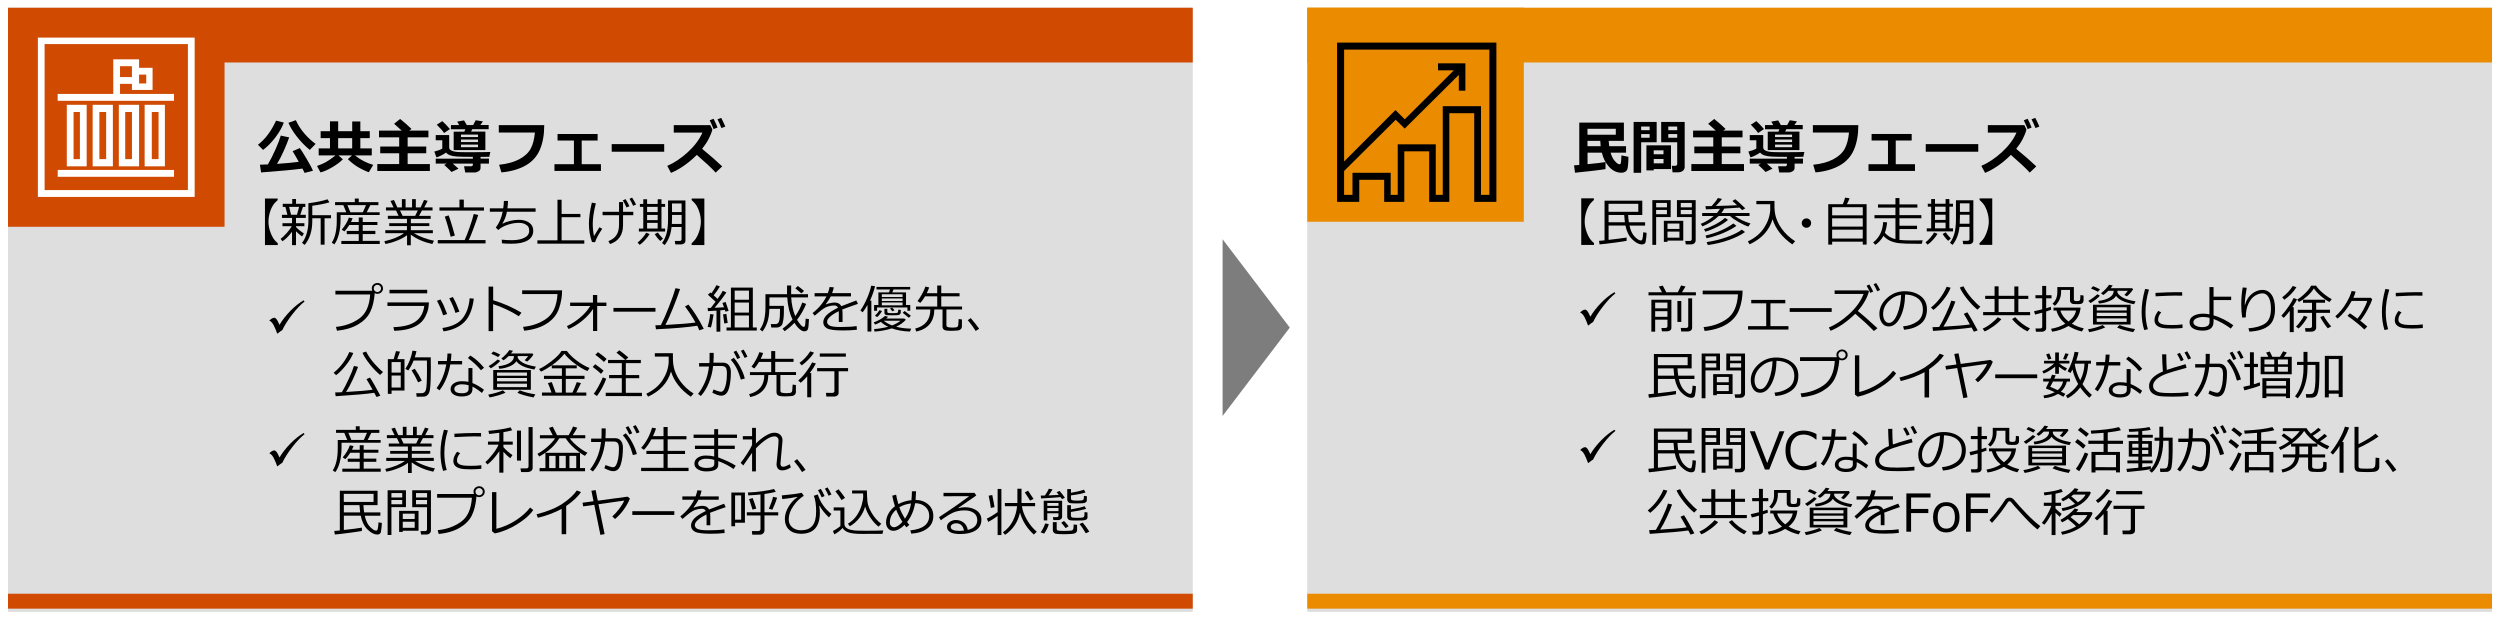 <?xml version="1.0" encoding="utf-8"?>
<!-- Generator: Adobe Illustrator 29.3.1, SVG Export Plug-In . SVG Version: 9.03 Build 55982)  -->
<svg version="1.1" xmlns="http://www.w3.org/2000/svg" xmlns:xlink="http://www.w3.org/1999/xlink" x="0px" y="0px"
	 viewBox="0 0 769 192" style="enable-background:new 0 0 769 192;" xml:space="preserve">
<style type="text/css">
	.st0{fill:#D04A02;}
	.st1{fill:#FFFFFF;}
	.st2{fill:#FFB600;}
	.st3{fill:#E0301E;}
	.st4{fill:#EB8C00;}
	.st5{fill:#DB536A;}
	.st6{fill:#D93954;}
	.st7{fill:#7D7D7D;}
	.st8{fill:#464646;}
	.st9{fill:#2D2D2D;}
	.st10{fill:#DEDEDE;}
	.st11{fill:#FFFFFF;stroke:#FFB600;stroke-width:2;stroke-miterlimit:8;}
	.st12{fill:#FFFFFF;stroke:#D04A02;stroke-width:2;stroke-miterlimit:8;}
	.st13{fill:#FFFFFF;stroke:#DB536A;stroke-width:2;stroke-miterlimit:8;}
	.st14{fill:#FFFFFF;stroke:#EB8C00;stroke-width:2;stroke-miterlimit:8;}
	.st15{fill:none;stroke:#7D7D7D;stroke-linejoin:round;stroke-miterlimit:10;}
	.st16{fill:#E0301E;stroke:#FFFFFF;stroke-width:1.202;stroke-miterlimit:10;}
	.st17{fill:#DB536A;stroke:#FFFFFF;stroke-width:1.202;stroke-miterlimit:10;}
	.st18{fill:#D04A02;stroke:#FFFFFF;stroke-width:1.202;stroke-miterlimit:10;}
	.st19{fill:#EB8C00;stroke:#FFFFFF;stroke-width:1.202;stroke-miterlimit:10;}
	.st20{fill:#FFB600;stroke:#FFFFFF;stroke-width:1.202;stroke-miterlimit:10;}
	.st21{fill:#DEDEDE;stroke:#FFFFFF;stroke-width:1.202;stroke-miterlimit:10;}
	.st22{fill:#E0301E;stroke:#FFFFFF;stroke-width:0.774;stroke-miterlimit:10;}
	.st23{fill:#DB536A;stroke:#FFFFFF;stroke-width:0.774;stroke-miterlimit:10;}
	.st24{fill:#D04A02;stroke:#FFFFFF;stroke-width:0.774;stroke-miterlimit:10;}
	.st25{fill:#EB8C00;stroke:#FFFFFF;stroke-width:0.774;stroke-miterlimit:10;}
	.st26{fill:#FFB600;stroke:#FFFFFF;stroke-width:0.774;stroke-miterlimit:10;}
	.st27{fill:#DEDEDE;stroke:#FFFFFF;stroke-width:0.774;stroke-miterlimit:10;}
	.st28{fill:none;stroke:#FFB600;stroke-width:2;stroke-linecap:square;stroke-miterlimit:8;}
	.st29{fill:none;stroke:#FFB600;stroke-width:2;stroke-linecap:square;stroke-miterlimit:8;stroke-dasharray:4.103,4.103;}
	.st30{fill:none;stroke:#FFB600;stroke-width:2;stroke-linecap:square;stroke-miterlimit:8;stroke-dasharray:4.018,4.018;}
	.st31{enable-background:new    ;}
	.st32{fill:none;stroke:#00286E;stroke-width:3.391;stroke-linecap:square;stroke-linejoin:round;stroke-miterlimit:10;}
	.st33{fill:none;stroke:#7D7D7D;stroke-width:3;stroke-linecap:square;stroke-linejoin:round;stroke-miterlimit:10;}
	.st34{fill-rule:evenodd;clip-rule:evenodd;fill:#DB536A;}
	.st35{fill-rule:evenodd;clip-rule:evenodd;fill:#FFFFFF;}
	.st36{fill:none;stroke:#7D7D7D;stroke-width:4;stroke-miterlimit:8;}
	.st37{fill:none;stroke:#7D7D7D;stroke-width:4;stroke-miterlimit:8;stroke-dasharray:3.983,3.983;}
	.st38{fill:none;stroke:#7D7D7D;stroke-width:4.114;stroke-miterlimit:8;}
	.st39{fill:none;stroke:#7D7D7D;stroke-width:4.114;stroke-miterlimit:8;stroke-dasharray:4.09,4.09;}
	.st40{fill-rule:evenodd;clip-rule:evenodd;}
	.st41{fill-rule:evenodd;clip-rule:evenodd;fill:#DEDEDE;stroke:#FFFFFF;stroke-miterlimit:10;}
	.st42{fill:none;stroke:#FFFFFF;stroke-miterlimit:8;}
	.st43{fill:none;stroke:#FFFFFF;stroke-width:0.825;stroke-miterlimit:8;}
	.st44{fill-rule:evenodd;clip-rule:evenodd;fill:#F9D5D2;}
	.st45{fill:none;stroke:#B2B2B2;stroke-width:0.825;stroke-miterlimit:8;}
	.st46{fill:#DEDEDE;stroke:#FFFFFF;stroke-miterlimit:8;}
	.st47{fill-rule:evenodd;clip-rule:evenodd;fill:#D04A02;}
	.st48{fill-rule:evenodd;clip-rule:evenodd;fill:#7D7D7D;}
	.st49{fill:#FFFFFF;stroke:#7D7D7D;stroke-miterlimit:8;}
	.st50{fill-rule:evenodd;clip-rule:evenodd;fill:#7F7F7F;}
	.st51{fill:none;stroke:#464646;stroke-linecap:square;stroke-linejoin:round;stroke-miterlimit:10;}
	.st52{filter:url(#Adobe_OpacityMaskFilter);}
	.st53{mask:url(#SVGID_1_);fill:#D04A02;}
	.st54{fill:none;stroke:#000000;stroke-width:1.006;stroke-linecap:square;stroke-linejoin:round;stroke-miterlimit:10;}
	.st55{fill:none;stroke:#000000;stroke-linecap:square;stroke-linejoin:round;stroke-miterlimit:10;}
	.st56{fill:none;stroke:#7F7F7F;stroke-linecap:square;stroke-linejoin:round;stroke-miterlimit:10;}
	.st57{fill:none;stroke:#000000;stroke-width:0.995;stroke-linecap:square;stroke-linejoin:round;stroke-miterlimit:10;}
	.st58{fill:none;stroke:#7D7D7D;stroke-miterlimit:8;}
	.st59{fill:none;stroke:#7D7D7D;stroke-width:1.061;stroke-miterlimit:8;}
	.st60{fill:none;stroke:#7D7D7D;stroke-width:1.096;stroke-miterlimit:8;}
	.st61{fill:none;stroke:#D04A02;stroke-width:0.746;}
	.st62{fill:#FFB600;stroke:#FFB600;stroke-miterlimit:10;}
	.st63{fill:#FFB600;stroke:#FFB600;stroke-width:0.746;}
	.st64{filter:url(#Adobe_OpacityMaskFilter_00000023984778723001041540000014161925683206504352_);}
	.st65{mask:url(#SVGID_00000065788589470441166770000014130297982757661603_);fill:#FFB600;}
	.st66{fill-rule:evenodd;clip-rule:evenodd;fill:#DEDEDE;}
	.st67{fill:none;stroke:#7D7D7D;stroke-width:4;stroke-miterlimit:10;}
	.st68{fill:#FFFFFF;stroke:#000000;stroke-miterlimit:10;}
	.st69{fill:#EB8C00;stroke:#EB8C00;stroke-width:6;stroke-miterlimit:10;}
	.st70{fill:#7D7D7D;stroke:#7D7D7D;stroke-width:6;stroke-miterlimit:10;}
	.st71{fill:#DB536A;stroke:#DB536A;stroke-width:6;stroke-miterlimit:10;}
	.st72{fill:none;stroke:#000000;stroke-width:6;stroke-miterlimit:10;}
	.st73{fill:#464646;stroke:#464646;stroke-width:6;stroke-miterlimit:10;}
	.st74{fill:#DEDEDE;stroke:#DEDEDE;stroke-width:6;stroke-miterlimit:10;}
	.st75{fill:none;stroke:#000000;stroke-width:6;stroke-miterlimit:10;stroke-dasharray:9.34,4.151;}
	.st76{fill:none;stroke:#000000;stroke-width:6;stroke-miterlimit:10;stroke-dasharray:9.157,4.07;}
	.st77{fill:none;stroke:#000000;stroke-width:6;stroke-miterlimit:10;stroke-dasharray:9.05,4.022;}
	.st78{fill-rule:evenodd;clip-rule:evenodd;fill:#2D2D2D;}
	.st79{fill:none;stroke:#FFFFFF;stroke-width:5;stroke-miterlimit:10;}
	.st80{fill:#FFB600;stroke:#FFB600;stroke-width:6;stroke-miterlimit:10;}
	.st81{fill:#D04A02;stroke:#D04A02;stroke-width:6;stroke-miterlimit:10;}
	.st82{fill:none;stroke:#FFFFFF;stroke-width:12;stroke-miterlimit:10;}
	.st83{fill:none;stroke:#000000;stroke-width:6;stroke-miterlimit:10;stroke-dasharray:8.897,3.954;}
	.st84{fill:none;stroke:#000000;stroke-width:6;stroke-miterlimit:10;stroke-dasharray:8.953,3.979;}
	.st85{fill:none;stroke:#000000;stroke-width:6;stroke-miterlimit:10;stroke-dasharray:9.119,4.053;}
	.st86{fill:#FFFFFF;stroke:#000000;stroke-width:0.5;stroke-miterlimit:10;}
	.st87{fill-rule:evenodd;clip-rule:evenodd;fill:none;stroke:#000000;stroke-width:2;stroke-miterlimit:10;}
	.st88{fill-rule:evenodd;clip-rule:evenodd;fill:none;stroke:#000000;stroke-width:0.75;stroke-miterlimit:10;}
	.st89{fill:none;stroke:#000000;stroke-width:6;stroke-miterlimit:10;stroke-dasharray:9.118,4.053;}
	.st90{fill:none;stroke:#000000;stroke-width:6;stroke-miterlimit:10;stroke-dasharray:8.555,3.802;}
	.st91{fill:none;stroke:#000000;stroke-width:6;stroke-miterlimit:10;stroke-dasharray:9.229,4.102;}
	.st92{fill:none;stroke:#FFFFFF;stroke-width:5;stroke-linejoin:round;stroke-miterlimit:10;}
	.st93{fill:#E0301E;stroke:#E0301E;stroke-width:6;stroke-miterlimit:10;}
	.st94{fill-rule:evenodd;clip-rule:evenodd;fill:#EB8C00;}
	.st95{fill:#7F7F7F;}
	.st96{fill:none;stroke:#7D7D7D;stroke-miterlimit:10;}
	.st97{fill:none;stroke:#7D7D7D;stroke-miterlimit:10;stroke-dasharray:3.359,3.359;}
	.st98{fill:none;stroke:#7D7D7D;stroke-miterlimit:10;stroke-dasharray:3.919,3.919;}
	.st99{fill:none;stroke:#7D7D7D;stroke-width:1.009;stroke-miterlimit:10;stroke-dasharray:4.035,4.035;}
	.st100{fill:none;stroke:#7D7D7D;stroke-miterlimit:10;stroke-dasharray:4,4;}
</style>
<g id="template">
</g>
<g id="object">
	<rect x="2.46" y="2.38" class="st10" width="364.43" height="185.84"/>
	<rect x="2.46" y="2.38" class="st0" width="364.43" height="16.84"/>
	<g class="st31">
		<path d="M87.3,37.7c-0.52,1.45-1.37,2.96-2.56,4.53s-2.46,2.86-3.81,3.88l-1.59-1.58c2.21-1.68,4.07-4.15,5.58-7.42L87.3,37.7z
			 M93.04,51.85c-2.87,0.39-7.11,0.78-12.73,1.19l-0.36-2.38c0.59,0,1.41-0.03,2.45-0.08c0.76-1.29,1.53-2.82,2.32-4.57
			s1.33-3.19,1.64-4.3l2.59,0.55c-0.36,1.09-0.9,2.42-1.6,4s-1.41,2.96-2.13,4.15c2.83-0.2,5.06-0.41,6.68-0.63
			c-0.91-1.64-1.54-2.73-1.89-3.27l2.21-0.97c0.47,0.64,1.21,1.81,2.21,3.51s1.61,2.85,1.83,3.47l-2.56,0.67
			C93.61,52.95,93.39,52.51,93.04,51.85z M97.09,44.26l-1.8,1.85c-1.41-1.14-2.72-2.49-3.93-4.03c-1.21-1.54-2.09-2.98-2.64-4.3
			L91,36.96c0.73,1.59,1.65,3.01,2.76,4.26S95.98,43.49,97.09,44.26z"/>
		<path d="M105.46,49c-0.8,0.83-1.9,1.65-3.3,2.47s-2.6,1.34-3.59,1.55l-1.06-1.97c1.11-0.39,2-0.78,2.69-1.16
			c0.69-0.38,1.69-1.08,3.02-2.09h-5.19v-2.16h3.47v-3.16h-2.87v-2.13h2.87v-3.02h2.52v3.02h4.32v-2.99h2.5v2.99h2.9v2.13h-2.9v3.16
			h3.52v2.16h-5.19c1.72,1.37,3.6,2.34,5.64,2.92l-1.37,2.27c-2.6-0.98-4.74-2.32-6.44-4.03l1.27-1.15h-4.15L105.46,49z
			 M104.01,45.64h4.32v-3.16h-4.32V45.64z"/>
		<path d="M132.24,52.59h-16.18v-2.13h6.73v-3.31h-5.83v-2.08h5.83v-2.83h-6.21v-2.07h6.98c-0.38-0.37-1.16-1.07-2.34-2.1l1.85-1.48
			c1.22,0.97,2.39,1.99,3.51,3.08l-0.69,0.5h5.89v2.07h-6.39v2.83h5.72v2.08h-5.72v3.31h6.84V52.59z"/>
		<path d="M141.03,51.88l-2.14,1.02c-0.22-0.28-0.97-1-2.25-2.17l0.79-0.4h-3.4V48.8h11.42v-0.55c-2.2,0-3.78-0.03-4.74-0.09
			s-1.7-0.19-2.25-0.39s-0.96-0.48-1.26-0.84c-0.35,0.28-0.82,0.56-1.42,0.86s-1.11,0.5-1.53,0.62l-0.65-1.79
			c1.07-0.26,1.89-0.57,2.45-0.92v-2.56h-2.02v-1.6h4.14v3.88c0,0.23,0.09,0.44,0.28,0.62s0.47,0.33,0.84,0.45s0.85,0.21,1.42,0.26
			s1.69,0.07,3.36,0.07c2.96,0,5.22-0.02,6.76-0.07l-0.33,1.49l-2.68,0.01v0.54h2.58v1.54h-2.58v1.34c0,0.43-0.2,0.77-0.61,1.02
			c-0.41,0.25-0.83,0.37-1.28,0.37h-2.83l-0.36-1.91h2.25c0.11,0,0.21-0.04,0.31-0.13s0.15-0.17,0.15-0.25v-0.45h-6.18
			C139.62,50.62,140.21,51.14,141.03,51.88z M138.4,39.69l-1.8,1.22c-0.33-0.53-1.08-1.38-2.25-2.55l1.7-1.1
			C136.69,37.82,137.47,38.63,138.4,39.69z M139.55,46.17V40.5h3.28l0.3-0.74h-4.42v-1.29h2.53l-0.61-1.06l2.12-0.38l0.83,1.44h1.95
			l0.8-1.48l2.2,0.34l-0.76,1.13h2.54v1.29h-5.06l-0.33,0.74h4.38v5.67H139.55z M147.04,42.16v-0.76h-5.24v0.76H147.04z
			 M141.8,43.69h5.24v-0.76h-5.24V43.69z M141.8,45.27h5.24v-0.79h-5.24V45.27z"/>
		<path d="M167.41,38.49c0,2.98-0.46,5.52-1.37,7.61c-0.91,2.09-2.39,3.71-4.43,4.84s-4.5,1.83-7.38,2.09l-0.7-2.35
			c2.46-0.25,4.52-0.81,6.17-1.68s2.82-1.95,3.52-3.23s1.13-2.96,1.32-5.01h-11.11v-2.27H167.41z"/>
		<path d="M184.86,52.58h-14.31v-2.07h5.99v-7.29h-5.04v-2.01h12.33v2.01h-4.9v7.29h5.92V52.58z"/>
		<path d="M204.31,46.67h-16.15v-2.34h16.15V46.67z"/>
		<path d="M222.15,51.18l-2.01,1.91c-1.05-1.19-2.99-3-5.8-5.44c-2.62,2.58-5.27,4.42-7.94,5.53l-1.15-2.16
			c2.18-0.94,4.3-2.36,6.35-4.24s3.54-3.88,4.47-6h-8.82v-2.3h11.23l0.65,1.34c-0.23,0.93-0.61,1.89-1.13,2.89s-1.2,2.02-2.03,3.07
			C218.45,47.81,220.51,49.62,222.15,51.18z M220.72,39.23l-1.22,0.48c-0.47-1.17-0.87-2.07-1.2-2.7l1.19-0.48
			C219.95,37.42,220.37,38.32,220.72,39.23z M223.11,38.94l-1.2,0.45c-0.39-0.96-0.79-1.86-1.21-2.7l1.15-0.43
			C222.32,37.18,222.74,38.07,223.11,38.94z"/>
	</g>
	<g class="st31">
		<path d="M85.41,61.06v0.49c-0.1,0.11-0.3,0.3-0.59,0.58c-0.67,0.61-1.22,1.52-1.64,2.7c-0.4,1.13-0.6,2.26-0.6,3.38
			c0,1.11,0.23,2.27,0.69,3.46c0.45,1.17,0.99,2.04,1.62,2.63l0.55,0.52v0.56H81.5V61.06H85.41z"/>
		<path d="M86.89,74.21l-0.58-0.72c0.54-0.41,1.17-1.01,1.88-1.8c0.71-0.79,1.23-1.5,1.57-2.12h-2.87v-0.91h2.94v-1.63h-3.1v-0.96
			h1.68l-0.62-2.41h-0.82v-0.98h2.92v-1.47h1.17v1.47h2.86v0.98h-0.74l-0.8,2.41h1.68v0.96h-3.01v1.63h2.58v0.91h-2.58v0.27
			c0.63,0.67,1.44,1.33,2.43,1.98l-0.57,0.93c-0.78-0.59-1.4-1.13-1.86-1.61v4.27h-1.22v-4.12C88.79,72.66,87.81,73.63,86.89,74.21z
			 M88.94,63.64l0.59,2.41h1.82L92,63.64H88.94z M98.64,75.24v-8.11h-2.58v0.77c0,3.11-0.78,5.59-2.35,7.44l-0.82-0.63
			c0.62-0.75,1.1-1.72,1.45-2.91c0.35-1.18,0.52-2.43,0.52-3.73v-5.55c2.6-0.35,4.56-0.76,5.86-1.22l0.62,0.93
			c-1.4,0.43-3.16,0.78-5.28,1.06v2.9h5.76v0.95h-1.98v8.11H98.64z"/>
		<path d="M104.76,66.14v1.35c0,1.69-0.17,3.2-0.52,4.54s-0.81,2.39-1.4,3.15l-0.79-0.54c1.03-1.56,1.54-3.82,1.54-6.79v-2.56h2.93
			l-0.92-2.2h-2.53v-0.91h6.07v-1.12h1.21v1.12h6.04v0.91h-2.47l-1.12,2.2h3.98v0.85H104.76z M105,75.06v-0.95h5.35v-2.1h-3.69
			v-0.98h3.69v-1.81h-2.91c-0.51,0.81-1.01,1.47-1.51,1.96l-0.82-0.54c1.05-1.22,1.78-2.46,2.2-3.72l1.16,0.24
			c-0.14,0.38-0.31,0.75-0.5,1.12h2.38v-1.38h1.22v1.38h4.52v0.93h-4.52v1.81h3.89v0.98h-3.89v2.1h5.24v0.95H105z M107.77,65.29
			h3.84l0.98-2.2h-5.73L107.77,65.29z"/>
		<path d="M118.54,75.05l-0.31-0.85c2.55-0.56,4.55-1.38,6.02-2.46h-5.73V70.8h6.66v-1.27h-5.45v-0.87h5.45v-1.34h-5.88v-0.93h3.31
			l-0.8-1.66h-3.09V63.8h2.34l-0.95-1.99l1.08-0.29l1.03,2.28h1.4v-2.55h1.14v2.55h1.99v-2.55h1.16v2.55h1.48l1.05-2.31l1.11,0.29
			l-1.05,2.02h2.55v0.93h-3.25l-0.89,1.66h3.57v0.93h-6.1v1.34h5.68v0.87h-5.68v1.27h6.77v0.94h-5.81c0.73,0.46,1.68,0.92,2.86,1.36
			c1.17,0.44,2.27,0.76,3.29,0.94l-0.51,1.02c-2.62-0.58-4.83-1.54-6.62-2.88v3.27h-1.15v-3.11c-0.75,0.58-1.75,1.13-3.01,1.64
			S119.71,74.85,118.54,75.05z M123.04,64.73l0.79,1.66h3.88l0.8-1.66H123.04z"/>
		<path d="M134.66,74.87v-1.02h8.27c0.43-0.94,0.94-2.25,1.54-3.93c0.59-1.68,1.01-3.05,1.25-4.1l1.38,0.3
			c-0.27,0.88-0.72,2.18-1.35,3.89s-1.15,2.99-1.55,3.84h5.15v1.02H134.66z M135.18,64.8V63.8h6.15v-2.4h1.34v2.4h6.2v0.99H135.18z
			 M138.64,72.83c-0.21-0.88-0.51-1.99-0.91-3.35c-0.4-1.36-0.71-2.3-0.93-2.84l1.2-0.39c0.25,0.61,0.59,1.64,1.02,3.07
			c0.43,1.43,0.73,2.48,0.89,3.13L138.64,72.83z"/>
		<path d="M154.4,74.84l-0.05-1.12c0.99,0.11,2.03,0.16,3.11,0.16c1.55,0.01,2.82-0.24,3.82-0.73c1-0.49,1.5-1.21,1.5-2.15
			c0-0.52-0.08-0.92-0.25-1.21c-0.17-0.29-0.5-0.57-1-0.84s-1.17-0.4-2.02-0.4c-1.08,0.01-2.23,0.21-3.43,0.62
			c-1.2,0.41-2.13,0.94-2.8,1.58L152.5,70c1.04-1.34,1.75-2.96,2.12-4.87h-3.94v-1.04h4.11c0.13-0.91,0.2-1.67,0.2-2.29l1.28,0.02
			c-0.03,0.8-0.09,1.55-0.18,2.27h8.66v1.04h-8.83c-0.22,1.3-0.69,2.53-1.41,3.7c0.67-0.36,1.48-0.66,2.42-0.88
			c0.94-0.22,1.82-0.34,2.64-0.34c1.29,0,2.36,0.29,3.2,0.88c0.84,0.59,1.26,1.41,1.26,2.45c0,1.33-0.58,2.33-1.73,3.01
			s-2.77,1.02-4.85,1.02C156.29,74.98,155.27,74.93,154.4,74.84z"/>
		<path d="M165.3,74.94v-1.02h6.18V61.44h1.27v4.36h5.78v1.01h-5.78v7.12h6.98v1.02H165.3z"/>
		<path d="M185.24,70.37c-1.28,1.96-2,3.34-2.18,4.14l-0.96-0.06c-0.63-1.75-0.95-3.61-0.95-5.59c0-1.86,0.3-4.04,0.9-6.53
			l1.23,0.22c-0.64,2.52-0.95,4.6-0.95,6.26c0,1.34,0.12,2.6,0.38,3.8c0.64-1.09,1.2-1.99,1.68-2.71L185.24,70.37z M187.64,75.07
			l-0.5-0.91c1.14-0.43,1.97-1.05,2.49-1.86c0.53-0.81,0.79-1.9,0.79-3.26v-2.85h-5.07v-1.05h5.07v-2.99h1.23v2.99h3.15v1.05h-3.15
			v2.98C191.65,72.22,190.32,74.18,187.64,75.07z M193.61,63.42l-0.9,0.4c-0.38-0.84-0.75-1.57-1.13-2.19l0.84-0.38
			C192.87,61.95,193.27,62.67,193.61,63.42z M195.65,62.91l-0.9,0.4c-0.34-0.81-0.72-1.53-1.12-2.16l0.8-0.37
			C194.95,61.58,195.36,62.29,195.65,62.91z"/>
		<path d="M196.75,75.32l-0.62-0.72c0.45-0.35,0.94-0.81,1.45-1.39c0.52-0.58,0.91-1.13,1.19-1.64l1.06,0.42
			c-0.35,0.6-0.84,1.23-1.45,1.89S197.23,75.03,196.75,75.32z M196.52,71.23V70.3h1.35v-6.66h-1.04v-0.91h1.04v-1.43h1.18v1.43h3.25
			v-1.43h1.17v1.43h1.11v0.91h-1.11v6.66h1.12v0.93H196.52z M199.05,63.63v1.6h3.25v-1.6H199.05z M199.05,66.12v1.59h3.25v-1.59
			H199.05z M199.05,70.3h3.25v-1.75h-3.25V70.3z M203.1,74.13c-0.67-0.62-1.23-1.33-1.7-2.11l0.95-0.51c0.3,0.48,0.83,1.12,1.58,1.9
			L203.1,74.13z M209.66,69.83h-3.09c-0.2,2.19-0.91,4.04-2.12,5.55l-0.8-0.63c0.61-0.83,1.08-1.81,1.38-2.95
			c0.31-1.13,0.46-2.61,0.46-4.43v-5.71h5.35V74c0,0.35-0.12,0.63-0.38,0.85c-0.25,0.22-0.54,0.32-0.88,0.32h-1.86l-0.15-1.05h1.42
			c0.44,0,0.66-0.18,0.66-0.55V69.83z M206.66,68.89h3.01v-2.77h-2.95v0.8C206.71,67.61,206.69,68.26,206.66,68.89z M206.71,65.23
			h2.95v-2.64h-2.95V65.23z"/>
		<path d="M216.65,75.38h-3.91v-0.56c0.09-0.09,0.27-0.26,0.54-0.52c0.63-0.59,1.17-1.47,1.62-2.65c0.46-1.2,0.69-2.36,0.69-3.48
			c0-1.11-0.2-2.23-0.6-3.35c-0.42-1.17-0.96-2.06-1.64-2.68c-0.17-0.16-0.37-0.35-0.59-0.58v-0.49h3.9V75.38z"/>
	</g>
	<g>
		<g class="st31">
			<path d="M93.41,92.37l0.27,0.39c-1.11,0.84-2.35,2.13-3.72,3.88c-1.36,1.75-2.41,3.38-3.12,4.89l-0.58,0.39
				c-0.48,0.33-0.8,0.58-0.98,0.74c-0.07-0.24-0.22-0.65-0.45-1.2l-0.22-0.51c-0.31-0.73-0.6-1.27-0.87-1.62
				c-0.27-0.35-0.57-0.58-0.9-0.7c0.56-0.59,1.08-0.89,1.55-0.89c0.4,0,0.85,0.54,1.34,1.63l0.24,0.55
				c0.88-1.48,2.01-2.93,3.39-4.33C90.75,94.19,92.1,93.12,93.41,92.37z"/>
		</g>
		<g class="st31">
			<path d="M115.27,90.19c-0.19,2.37-0.67,4.31-1.42,5.82c-0.75,1.51-2,2.78-3.74,3.8c-1.74,1.02-3.89,1.66-6.45,1.92l-0.32-1.18
				c2.72-0.26,5.1-1.11,7.14-2.55s3.16-3.91,3.39-7.42h-10.7v-1.16h11.35c-0.1-0.21-0.16-0.46-0.16-0.73c0-0.46,0.17-0.85,0.5-1.16
				c0.34-0.32,0.75-0.48,1.25-0.49c0.47,0,0.87,0.16,1.2,0.48c0.33,0.32,0.5,0.72,0.51,1.2c0,0.46-0.17,0.85-0.5,1.17
				c-0.33,0.32-0.74,0.48-1.21,0.49C115.8,90.38,115.52,90.32,115.27,90.19z M116.08,89.83c0.3,0,0.57-0.11,0.79-0.32
				c0.23-0.21,0.34-0.47,0.34-0.78c0-0.31-0.11-0.58-0.33-0.8c-0.22-0.22-0.49-0.34-0.8-0.34c-0.3,0-0.57,0.11-0.79,0.33
				c-0.22,0.22-0.34,0.48-0.34,0.79c0,0.3,0.11,0.57,0.33,0.79C115.51,89.71,115.78,89.83,116.08,89.83z"/>
			<path d="M131.94,92.99c-0.06,0.94-0.14,1.66-0.25,2.18s-0.39,1.24-0.84,2.16c-0.45,0.92-1.1,1.7-1.95,2.34s-1.91,1.12-3.17,1.48
				s-2.76,0.55-4.48,0.6l-0.23-1.13c2.96-0.07,5.22-0.63,6.76-1.69c1.54-1.06,2.45-2.67,2.73-4.82h-11.34v-1.1H131.94z
				 M131.41,90.23h-11.6v-1.09h11.6V90.23z"/>
			<path d="M137.53,96.59l-1.23,0.4c-0.44-1.45-1.07-2.93-1.89-4.46l1.09-0.41c0.45,0.78,0.77,1.38,0.95,1.79
				C136.64,94.32,137,95.22,137.53,96.59z M145.74,91.86c-0.39,3.25-1.36,5.65-2.91,7.19c-1.55,1.54-3.68,2.5-6.4,2.88l-0.35-1.04
				c2.97-0.43,5.06-1.45,6.28-3.07c1.22-1.62,1.92-3.64,2.1-6.07L145.74,91.86z M141.32,95.84l-1.23,0.41
				c-0.36-1.27-0.99-2.76-1.89-4.47l1.09-0.43c0.59,1.09,0.96,1.82,1.1,2.2C140.54,93.94,140.85,94.7,141.32,95.84z"/>
			<path d="M160.4,96.18l-0.82,1.09c-1.08-0.72-2.38-1.43-3.88-2.13c-1.5-0.7-2.85-1.22-4.02-1.58v8.29h-1.39V88.16h1.41v4.19
				C154.77,93.28,157.68,94.55,160.4,96.18z"/>
			<path d="M172.9,89.31c0,1.89-0.32,3.77-0.97,5.63c-0.65,1.86-1.89,3.39-3.73,4.58s-4.17,1.92-6.98,2.2l-0.32-1.18
				c2.77-0.26,5.17-1.11,7.2-2.55c2.04-1.44,3.17-3.95,3.39-7.54h-10.87v-1.15H172.9z"/>
			<path d="M182.42,95.03c-0.84,1.29-1.95,2.49-3.31,3.61c-1.36,1.11-2.76,1.97-4.2,2.57l-0.54-0.9c1.2-0.52,2.49-1.34,3.88-2.46
				c1.39-1.12,2.48-2.36,3.29-3.72h-6.17v-1.05h7.02v-2.34h1.31v2.34h2.83v1.05h-2.83v7.68h-1.28V95.03z"/>
			<path d="M201.62,95.87H188.7v-1.16h12.92V95.87z"/>
			<path d="M214.48,100.2c-2.96,0.47-7.19,0.83-12.7,1.09l-0.2-1.23c0.46,0,1.03-0.02,1.7-0.05c0.71-1.37,1.54-3.22,2.46-5.56
				s1.61-4.27,2.04-5.8l1.41,0.26c-0.59,1.77-1.31,3.72-2.18,5.86s-1.64,3.87-2.33,5.19c4.54-0.25,7.62-0.5,9.25-0.76
				c-0.88-1.59-1.95-3.24-3.22-4.93l1.04-0.58c1.53,1.81,3.11,4.3,4.73,7.46l-1.38,0.46C214.93,101.13,214.71,100.65,214.48,100.2z"
				/>
			<path d="M218.66,100.73l-1.01-0.2c0.42-1.26,0.68-2.56,0.77-3.91l1.09,0.1C219.18,98.79,218.89,100.13,218.66,100.73z
				 M220.39,102.03v-6.48l-2.63,0.16l-0.09-0.99h0.38c0.13,0,0.33,0,0.59-0.01c0.57-0.71,1.06-1.35,1.47-1.9l-2.36-2.16l0.79-0.69
				l0.29,0.26c0.67-0.91,1.19-1.75,1.55-2.51l1.06,0.41c-0.58,0.97-1.21,1.88-1.91,2.72c0.44,0.4,0.84,0.77,1.2,1.11
				c0.75-1.04,1.28-1.87,1.6-2.49l1.11,0.48c-1.03,1.55-2.24,3.13-3.62,4.74c0.93-0.04,1.89-0.09,2.88-0.16
				c-0.2-0.58-0.36-1.03-0.48-1.34l0.98-0.29c0.25,0.69,0.56,1.61,0.93,2.74l-0.99,0.24c-0.02-0.07-0.07-0.25-0.16-0.54
				c-0.24,0.03-0.71,0.07-1.41,0.12v6.57H220.39z M222.78,99.5c-0.14-1.18-0.25-2.11-0.36-2.8l1.01-0.15
				c0.12,0.98,0.26,1.91,0.41,2.79L222.78,99.5z M223.48,101.67v-0.95h1.35V88.47h6.74v12.26h1.22v0.95H223.48z M230.38,92.2v-2.82
				h-4.39v2.82H230.38z M225.99,96.15h4.39v-3.09h-4.39V96.15z M225.99,100.73h4.39v-3.7h-4.39V100.73z"/>
			<path d="M237.25,100.73l-0.16-1.05h1.47c0.54,0,0.91-0.29,1.09-0.88c0.19-0.58,0.28-1.64,0.28-3.16l-0.01-0.63h-3.27
				c-0.04,1.66-0.24,3.02-0.61,4.1s-0.87,2.02-1.5,2.84l-0.8-0.6c0.62-0.88,1.07-1.87,1.32-2.98s0.39-2.37,0.39-3.78v-4.09h6.64
				v-2.7h1.27v2.7h5.18v0.98h-5.17c0.12,2.12,0.54,4.05,1.25,5.77c0.93-1.32,1.65-2.72,2.16-4.2l1.19,0.44
				c-0.75,1.79-1.65,3.37-2.7,4.75l-0.1,0.13c0.91,1.45,1.58,2.18,2.02,2.18c0.17,0,0.29-0.07,0.36-0.22s0.12-0.39,0.16-0.72
				c0.03-0.33,0.07-0.86,0.11-1.6l1.02,0.16c-0.06,1.79-0.18,2.85-0.38,3.19s-0.51,0.52-0.95,0.55h-0.1c-0.43,0-0.92-0.22-1.45-0.67
				s-1.06-1.09-1.59-1.95c-0.84,0.9-1.84,1.76-3.02,2.59l-0.65-0.78c1.08-0.77,2.11-1.71,3.09-2.82c-0.91-1.77-1.45-4.03-1.64-6.8
				h-5.48v2.61h4.45v2.02c-0.01,0.89-0.07,1.68-0.19,2.39c-0.12,0.71-0.25,1.18-0.39,1.41c-0.15,0.23-0.36,0.43-0.65,0.59
				s-0.61,0.25-0.97,0.25H237.25z M246.5,90.24c-0.16-0.17-0.78-0.69-1.86-1.56l0.77-0.7c0.63,0.42,1.27,0.93,1.91,1.52L246.5,90.24
				z"/>
			<path d="M259.18,99.05h-1.16v-2.56c0-0.3-0.01-0.56-0.02-0.77c-2.4,1.2-3.59,2.29-3.59,3.27c0,0.49,0.27,0.88,0.8,1.17
				s1.67,0.43,3.39,0.43c2.05,0,3.68-0.1,4.9-0.29l0.08,1.13c-1.24,0.15-2.67,0.22-4.3,0.22c-2.5,0-4.14-0.22-4.9-0.66
				s-1.14-1.06-1.14-1.88c0-0.72,0.33-1.44,1-2.15c0.67-0.71,1.85-1.47,3.52-2.3c-0.21-0.47-0.6-0.7-1.15-0.7
				c-0.62,0-1.3,0.11-2.02,0.34s-1.62,0.8-2.68,1.71l-1.3,1.09l-0.67-0.8c1.91-1.48,3.33-3.19,4.27-5.12h-3.64v-1.02h4.07
				c0.24-0.62,0.42-1.24,0.55-1.88l1.3,0.11c-0.13,0.6-0.31,1.19-0.53,1.77h5.8v1.02h-6.22c-0.29,0.6-0.8,1.39-1.52,2.38l0.12,0.06
				c0.2-0.13,0.6-0.26,1.2-0.38c0.6-0.12,1.06-0.18,1.38-0.18c1.01,0,1.7,0.38,2.07,1.13l4.6-1.77l0.52,1.05
				c-1.08,0.35-2.69,0.93-4.83,1.73c0.06,0.39,0.09,0.88,0.09,1.48V99.05z"/>
			<path d="M266.84,101.99v-8.2c-0.43,0.79-0.92,1.55-1.48,2.28l-0.7-0.59c0.73-1.02,1.42-2.27,2.06-3.76s1.06-2.76,1.25-3.84
				l1.2,0.15c-0.31,1.34-0.83,2.83-1.56,4.46h0.42v9.49H266.84z M270.98,99.02c-0.54,0.3-1.14,0.57-1.8,0.82l-0.43-0.66
				c1.44-0.55,2.61-1.21,3.49-1.99l0.93,0.24c-0.21,0.25-0.4,0.43-0.57,0.55h5.52l0.52,0.36c-0.68,0.8-1.66,1.52-2.94,2.14
				l-0.04,0.02c1.35,0.36,2.9,0.56,4.64,0.59l-0.41,0.9c-2.18-0.09-4.04-0.42-5.57-0.98c-1.56,0.51-3.33,0.84-5.31,0.99l-0.15-0.77
				c1.48-0.12,2.93-0.36,4.33-0.72C272.3,100.1,271.57,99.59,270.98,99.02z M279.12,95.58v-1.01h-9.34v1.04h-0.91v-1.8h1.32v-3.87
				h3.28l0.27-0.91h-4.13v-0.77h10.36v0.77h-5.12l-0.39,0.91h4.23v3.87h1.3v1.77H279.12z M269.8,97.55l-0.66-0.44
				c0.64-0.61,1.1-1.19,1.39-1.72l0.77,0.28C270.88,96.44,270.38,97.07,269.8,97.55z M277.63,91.35v-0.83h-6.38v0.83H277.63z
				 M271.25,92.58h6.38v-0.77h-6.38V92.58z M271.25,93.93h6.38v-0.9h-6.38V93.93z M274.41,100.1c0.98-0.38,1.85-0.86,2.61-1.45h-5.2
				C272.55,99.23,273.41,99.71,274.41,100.1z M272.06,94.98h0.88v0.88c0,0.2,0.08,0.33,0.23,0.38c0.15,0.06,0.54,0.09,1.17,0.09
				c0.27,0,0.58-0.01,0.92-0.02s0.56-0.03,0.64-0.05c0.08-0.02,0.16-0.06,0.21-0.11s0.1-0.11,0.12-0.17
				c0.02-0.06,0.05-0.3,0.08-0.73l0.76,0.07v0.8c0,0.27-0.1,0.47-0.3,0.61c-0.2,0.14-0.51,0.22-0.93,0.23
				c-0.42,0.02-0.92,0.03-1.48,0.03c-0.82,0-1.36-0.02-1.6-0.05c-0.24-0.04-0.42-0.12-0.54-0.24c-0.11-0.12-0.17-0.29-0.17-0.5
				V94.98z M274.5,95.76l-0.72-0.84l0.65-0.31l0.73,0.81L274.5,95.76z M279.57,97.75c-0.33-0.29-0.96-0.81-1.91-1.55l0.62-0.54
				l1.91,1.47L279.57,97.75z"/>
			<path d="M281.86,101.99l-0.36-0.91c1.56-0.4,2.73-1.09,3.5-2.07c0.78-0.98,1.17-2.24,1.17-3.77V95.2h-4.42v-0.91h6.54v-3.13
				h-3.75c-0.5,0.84-0.98,1.51-1.45,2.02l-0.87-0.57c0.41-0.49,0.87-1.19,1.36-2.08s0.86-1.68,1.07-2.38l1.16,0.26
				c-0.16,0.52-0.4,1.11-0.74,1.78h3.22v-2.37h1.24v2.37h5.63v0.96h-5.63v3.13h6.4v0.91h-4.81v4.8c0,0.19,0.05,0.35,0.16,0.48
				s0.38,0.21,0.84,0.25s0.75,0.05,0.87,0.05c0.23,0,0.55-0.02,0.96-0.06c0.22-0.02,0.4-0.08,0.54-0.19
				c0.13-0.11,0.22-0.26,0.26-0.45c0.01-0.04,0.06-0.69,0.14-1.94l1,0.13v2.12c0,0.18-0.03,0.34-0.09,0.49s-0.15,0.28-0.26,0.38
				c-0.11,0.11-0.23,0.19-0.36,0.25s-0.26,0.11-0.4,0.14s-0.5,0.06-1.09,0.08s-0.96,0.04-1.1,0.04c-1.23,0-1.98-0.12-2.26-0.36
				c-0.28-0.24-0.41-0.57-0.41-1.01V95.2h-2.52c-0.01,1.8-0.48,3.28-1.39,4.44C285.08,100.8,283.7,101.58,281.86,101.99z"/>
			<path d="M301.19,101.12l-1.07,0.69c-0.68-1.11-1.49-2.22-2.43-3.33l0.91-0.64C299.74,99.18,300.6,100.28,301.19,101.12z"/>
		</g>
		<g class="st31">
			<path d="M103.39,115.4l-0.77-0.73c2.09-1.68,3.7-3.81,4.84-6.4l1.21,0.3c-0.4,1.08-1.1,2.27-2.12,3.59
				C105.55,113.47,104.49,114.56,103.39,115.4z M103.26,121.88l-0.18-1.16c0.57-0.01,1.26-0.03,2.07-0.07
				c0.65-1.07,1.36-2.44,2.13-4.11c0.78-1.67,1.31-3,1.59-3.98l1.27,0.27c-0.34,1-0.87,2.28-1.6,3.86
				c-0.73,1.58-1.43,2.87-2.09,3.88c3.93-0.22,6.64-0.46,8.15-0.7c-0.91-1.64-1.54-2.72-1.88-3.25l1.09-0.48
				c0.31,0.45,0.83,1.32,1.57,2.62c0.74,1.3,1.28,2.28,1.61,2.95l-1.17,0.41c-0.09-0.19-0.32-0.62-0.7-1.29
				C112.97,121.16,109.01,121.51,103.26,121.88z M116.91,115.33c-1.14-0.96-2.21-2.09-3.24-3.39c-1.02-1.29-1.75-2.43-2.17-3.42
				l1.11-0.38c0.7,1.35,1.56,2.59,2.57,3.73s1.9,2,2.64,2.56L116.91,115.33z"/>
			<path d="M120.45,120.13v1.02h-1.15v-10.69h1.8l0.7-2.46l1.24,0.16l-0.85,2.3h2.23v9.66H120.45z M123.27,111.37h-2.82v3.25h2.82
				V111.37z M120.45,115.51v3.69h2.82v-3.69H120.45z M128.16,122.04l-0.13-1.09c0.8,0.01,1.37,0.01,1.69,0s0.6-0.1,0.81-0.27
				c0.22-0.17,0.38-0.44,0.49-0.8s0.19-1.06,0.24-2.11s0.08-2.44,0.08-4.19c0-0.8,0-1.69-0.02-2.69h-4.09
				c-0.44,1.12-0.99,2.14-1.64,3.07l-0.9-0.49c1.07-1.64,1.8-3.5,2.19-5.61l1.22,0.16c-0.11,0.56-0.28,1.19-0.52,1.89h4.92l0.02,3.2
				c0,1.48-0.02,2.76-0.05,3.85c-0.05,1.38-0.13,2.4-0.25,3.05c-0.08,0.44-0.2,0.8-0.38,1.08s-0.38,0.49-0.6,0.64
				c-0.23,0.15-0.49,0.24-0.79,0.27C130.35,122.02,129.59,122.03,128.16,122.04z M128.61,117.6c-0.74-1.55-1.41-2.78-2.02-3.69
				l1-0.49c0.82,1.17,1.53,2.39,2.15,3.67L128.61,117.6z"/>
			<path d="M138.86,108.76c-0.04,0.82-0.1,1.58-0.2,2.29h3.48v1.04h-3.63c-0.54,3.12-1.64,5.78-3.31,7.97l-0.91-0.67
				c1.48-2,2.48-4.43,2.99-7.3h-2.55v-1.04h2.72c0.1-0.76,0.17-1.53,0.19-2.3L138.86,108.76z M148.86,119.88l-0.62,0.99
				c-1.09-0.89-2.06-1.53-2.91-1.95v0.74c0,1.53-1.12,2.3-3.38,2.3c-0.93,0-1.72-0.2-2.37-0.59s-0.98-0.94-0.98-1.64
				c0-0.77,0.33-1.37,1-1.81c0.66-0.44,1.48-0.66,2.43-0.66c0.75,0,1.43,0.06,2.06,0.19v-4.23h1.23v4.6
				C146.37,118.21,147.54,118.9,148.86,119.88z M144.13,118.48c-0.69-0.18-1.39-0.27-2.09-0.27c-0.61,0-1.14,0.13-1.6,0.38
				c-0.46,0.25-0.69,0.6-0.69,1.04c0,0.89,0.79,1.33,2.37,1.33c1.34,0,2.02-0.44,2.02-1.31V118.48z M148.89,113.12l-0.96,0.77
				c-0.96-1.22-2.3-2.47-4-3.76l0.7-0.77C146.1,110.2,147.52,111.46,148.89,113.12z"/>
			<path d="M150.58,122.25l-0.4-0.87c0.66-0.1,1.46-0.29,2.4-0.56c0.94-0.27,1.64-0.52,2.11-0.76l0.8,0.73
				c-0.57,0.29-1.36,0.57-2.36,0.86S151.28,122.14,150.58,122.25z M150.99,113.3l-0.7-0.68c1.02-0.59,1.95-1.28,2.79-2.05l0.8,0.47
				C153.13,111.83,152.17,112.59,150.99,113.3z M153.22,109.83c-0.47-0.28-1.18-0.62-2.12-1.01l0.64-0.7
				c0.59,0.2,1.31,0.52,2.14,0.96L153.22,109.83z M151.72,119.91v-6.09h11.57v6.09H151.72z M152.88,115.58h9.22v-0.98h-9.22V115.58z
				 M152.88,117.29h9.22v-1.01h-9.22V117.29z M162.1,118.01h-9.22v1.08h9.22V118.01z M159.28,109.52c-0.02,0.16-0.03,0.3-0.05,0.42
				c0.14,0.52,0.64,1.04,1.49,1.57c0.85,0.53,2.22,0.95,4.11,1.27l-0.47,0.88c-1.6-0.3-2.82-0.66-3.66-1.08
				c-0.84-0.42-1.46-0.91-1.86-1.48c-0.39,0.65-1.1,1.18-2.13,1.61c-1.03,0.43-2.08,0.67-3.15,0.73l-0.21-0.8
				c1.48-0.16,2.65-0.51,3.48-1.05c0.84-0.54,1.26-1.21,1.26-2v-0.06h-1.64c-0.62,0.63-1.14,1.07-1.57,1.3l-0.67-0.55
				c0.48-0.36,0.96-0.8,1.43-1.3s0.82-0.93,1.02-1.3l1.14,0.21c-0.23,0.34-0.44,0.61-0.62,0.83h6.62l0.26,0.4
				c-0.6,0.87-1.23,1.57-1.89,2.1l-0.79-0.41c0.31-0.29,0.67-0.72,1.08-1.29H159.28z M164.11,122.25c-2.26-0.44-3.91-0.92-4.96-1.42
				l0.72-0.77c1.4,0.55,3,0.97,4.81,1.24L164.11,122.25z"/>
			<path d="M176.08,120.76c0.3-0.57,0.75-1.65,1.34-3.23l1.29,0.31c-0.33,0.68-0.81,1.65-1.45,2.91h3.09v0.95h-13.64v-0.95h2.93
				c-0.46-1.39-0.83-2.36-1.11-2.91l1.2-0.31l1.2,3.23h1.91v-4.19h-5.52v-0.97h5.52v-2.31h-3.12v-0.9
				c-1.12,0.79-2.23,1.43-3.33,1.94l-0.57-0.83c1.02-0.42,2.28-1.22,3.8-2.39s2.55-2.22,3.09-3.16h1.65
				c0.67,0.93,1.64,1.9,2.93,2.89c1.29,1,2.64,1.78,4.05,2.36l-0.66,0.95c-1.18-0.48-2.48-1.26-3.89-2.33s-2.47-2.08-3.18-3.02
				c-0.98,1.26-2.27,2.45-3.88,3.58h7.68v0.91h-3.38v2.31h5.76v0.97h-5.76v4.19H176.08z"/>
			<path d="M184.86,114.99c-0.64-0.64-1.49-1.35-2.55-2.12l0.77-0.84c1.04,0.73,1.9,1.4,2.58,2.01L184.86,114.99z M183.62,121.83
				l-0.99-0.7c0.42-0.49,0.9-1.26,1.46-2.29c0.56-1.03,1-1.95,1.33-2.75l1.05,0.38c-0.22,0.73-0.62,1.63-1.19,2.71
				S184.15,121.13,183.62,121.83z M185.78,111.32c-0.97-0.88-1.86-1.61-2.66-2.2l0.83-0.8c1.05,0.75,1.93,1.44,2.65,2.09
				L185.78,111.32z M186.32,121.83v-1.02h4.95v-4.48h-3.91v-0.98h3.91v-3.66h-4.23v-0.98h5.27c-0.4-0.4-1.3-1.15-2.7-2.23l0.9-0.72
				c0.69,0.48,1.61,1.21,2.76,2.19l-0.86,0.77h4.71v0.98h-4.62v3.66h4.12v0.98h-4.12v4.48h4.96v1.02H186.32z"/>
			<path d="M199.34,122.01l-0.54-0.9c2.2-1.04,3.87-2.44,5.01-4.2s1.76-3.59,1.88-5.5c0-0.06-0.01-0.13-0.01-0.21v-1.52h-4.26v-1.03
				h5.56c0,1.34,0,2.1,0.02,2.28c0.03,0.65,0.11,1.27,0.22,1.88c0.12,0.61,0.34,1.29,0.66,2.05c0.32,0.76,0.75,1.52,1.28,2.27
				s1.15,1.46,1.86,2.13c0.71,0.67,1.49,1.27,2.33,1.79l-0.88,0.98c-3.11-2.17-5.14-4.75-6.07-7.75
				C205.38,117.74,203.02,120.32,199.34,122.01z"/>
			<path d="M219.52,109.96c0,0.47-0.02,1-0.07,1.6h3c0.74,0,1.32,0.26,1.74,0.79c0.42,0.53,0.63,1.22,0.63,2.07
				c0,2.1-0.22,3.84-0.66,5.22c-0.44,1.38-1.22,2.07-2.33,2.07c-0.65,0-1.55-0.31-2.72-0.92l0.38-0.99
				c0.28,0.14,0.67,0.29,1.18,0.45s0.85,0.25,1.04,0.25c0.43,0.01,0.77-0.22,1.02-0.68c0.25-0.46,0.46-1.1,0.62-1.92
				c0.16-0.83,0.25-1.81,0.25-2.94c0-1.04-0.14-1.69-0.42-1.96s-0.65-0.41-1.11-0.41h-2.72c-0.18,1.77-0.6,3.47-1.26,5.09
				s-1.49,3-2.5,4.12l-0.88-0.64c0.68-0.8,1.35-1.92,2.02-3.35s1.12-3.12,1.36-5.07h-3.05v-1.05h3.18c0.04-0.36,0.05-1.41,0.05-3.15
				h1.26V109.96z M229.1,116.44l-1.22,0.32c-0.71-2.61-1.74-4.64-3.1-6.09l0.91-0.62c0.71,0.73,1.4,1.71,2.05,2.96
				S228.86,115.38,229.1,116.44z M227.68,110.04l-0.9,0.4c-0.38-0.84-0.75-1.57-1.13-2.19l0.84-0.39
				C226.95,108.56,227.34,109.29,227.68,110.04z M229.92,109.72l-0.9,0.37c-0.35-0.81-0.72-1.53-1.12-2.16l0.83-0.4
				C229.1,108.08,229.49,108.81,229.92,109.72z"/>
			<path d="M230.79,122.15l-0.36-0.91c1.56-0.4,2.73-1.09,3.5-2.07c0.78-0.98,1.17-2.24,1.17-3.77v-0.03h-4.42v-0.91h6.54v-3.13
				h-3.75c-0.5,0.84-0.98,1.51-1.45,2.02l-0.87-0.57c0.41-0.49,0.87-1.19,1.36-2.08s0.86-1.68,1.07-2.38l1.16,0.26
				c-0.16,0.52-0.4,1.11-0.74,1.78h3.22v-2.37h1.24v2.37h5.63v0.96h-5.63v3.13h6.4v0.91h-4.81v4.8c0,0.19,0.05,0.35,0.16,0.48
				s0.38,0.21,0.84,0.25s0.75,0.05,0.87,0.05c0.23,0,0.55-0.02,0.96-0.06c0.22-0.02,0.4-0.08,0.54-0.19
				c0.13-0.11,0.22-0.26,0.26-0.45c0.01-0.04,0.06-0.69,0.14-1.94l1,0.13v2.12c0,0.18-0.03,0.34-0.09,0.49s-0.15,0.28-0.26,0.38
				c-0.11,0.11-0.23,0.19-0.36,0.25s-0.26,0.11-0.4,0.14s-0.5,0.06-1.09,0.08s-0.96,0.04-1.1,0.04c-1.23,0-1.98-0.12-2.26-0.36
				c-0.28-0.24-0.41-0.57-0.41-1.01v-5.21h-2.52c-0.01,1.8-0.48,3.28-1.39,4.44C234.01,120.96,232.63,121.74,230.79,122.15z"/>
			<path d="M248.3,122.2v-6.44c-0.7,0.81-1.37,1.47-2.01,1.99l-0.76-0.7c0.82-0.7,1.64-1.58,2.44-2.66c0.8-1.07,1.42-2.04,1.84-2.91
				l1.17,0.33c-0.47,0.91-1.1,1.89-1.9,2.95h0.45v7.43H248.3z M246.59,112.39l-0.66-0.78c1.25-0.88,2.35-2.06,3.31-3.55l1.16,0.43
				c-0.5,0.75-1.12,1.49-1.85,2.23C247.82,111.47,247.16,112.02,246.59,112.39z M256.62,121.98h-2.43l-0.13-1.14h1.95
				c0.43,0,0.65-0.18,0.65-0.54v-6.1h-5.32v-0.98h9.53v0.98h-2.91v6.62c0,0.35-0.13,0.63-0.4,0.84S256.98,121.98,256.62,121.98z
				 M252.17,109.71v-0.99h8.02v0.99H252.17z"/>
		</g>
	</g>
	<g>
		<g class="st31">
			<path d="M93.41,133.18l0.27,0.39c-1.11,0.84-2.35,2.13-3.72,3.88c-1.36,1.75-2.41,3.38-3.12,4.89l-0.58,0.39
				c-0.48,0.33-0.8,0.58-0.98,0.74c-0.07-0.24-0.22-0.65-0.45-1.2l-0.22-0.51c-0.31-0.73-0.6-1.27-0.87-1.62
				c-0.27-0.35-0.57-0.58-0.9-0.7c0.56-0.59,1.08-0.89,1.55-0.89c0.4,0,0.85,0.54,1.34,1.63l0.24,0.55
				c0.88-1.48,2.01-2.93,3.39-4.33C90.75,135,92.1,133.93,93.41,133.18z"/>
		</g>
		<g class="st31">
			<path d="M105.06,136.19v1.35c0,1.69-0.17,3.2-0.52,4.54s-0.81,2.39-1.4,3.15l-0.79-0.54c1.03-1.56,1.54-3.82,1.54-6.79v-2.56
				h2.93l-0.92-2.2h-2.53v-0.91h6.07v-1.12h1.21v1.12h6.04v0.91h-2.47l-1.12,2.2h3.98v0.85H105.06z M105.3,145.11v-0.95h5.35v-2.1
				h-3.69v-0.98h3.69v-1.81h-2.91c-0.51,0.81-1.01,1.47-1.51,1.96l-0.82-0.54c1.05-1.22,1.78-2.46,2.2-3.72l1.16,0.24
				c-0.14,0.38-0.31,0.75-0.5,1.12h2.38v-1.38h1.22v1.38h4.52v0.93h-4.52v1.81h3.89v0.98h-3.89v2.1h5.24v0.95H105.3z M108.07,135.33
				h3.84l0.98-2.2h-5.73L108.07,135.33z"/>
			<path d="M118.83,145.09l-0.31-0.85c2.55-0.56,4.55-1.38,6.02-2.46h-5.73v-0.94h6.66v-1.27h-5.45v-0.87h5.45v-1.34h-5.88v-0.93
				h3.31l-0.8-1.66h-3.09v-0.93h2.34l-0.95-1.99l1.08-0.29l1.03,2.28h1.4v-2.55h1.14v2.55h1.99v-2.55h1.16v2.55h1.48l1.05-2.31
				l1.11,0.29l-1.05,2.02h2.55v0.93h-3.25l-0.89,1.66h3.57v0.93h-6.1v1.34h5.68v0.87h-5.68v1.27h6.77v0.94h-5.81
				c0.73,0.46,1.68,0.92,2.86,1.36c1.17,0.44,2.27,0.76,3.29,0.94l-0.51,1.02c-2.62-0.58-4.83-1.54-6.62-2.88v3.27h-1.15v-3.11
				c-0.75,0.58-1.75,1.13-3.01,1.64S120.01,144.89,118.83,145.09z M123.34,134.77l0.79,1.66h3.88l0.8-1.66H123.34z"/>
			<path d="M137.41,144.58l-1.12,0.26c-0.54-1.71-0.8-3.57-0.8-5.58c0-2.19,0.36-4.55,1.07-7.08l1.2,0.21
				c-0.72,2.37-1.08,4.68-1.08,6.93C136.68,141.17,136.92,142.93,137.41,144.58z M148.08,144.2c-1.09,0.11-2.15,0.17-3.2,0.17
				c-1.45,0-2.53-0.08-3.25-0.25c-0.72-0.17-1.26-0.45-1.63-0.84s-0.55-0.89-0.55-1.51c0-0.9,0.39-1.84,1.17-2.84l0.91,0.48
				c-0.64,0.7-0.96,1.46-0.96,2.28c0,0.41,0.17,0.73,0.52,0.98s0.81,0.42,1.39,0.5c0.58,0.08,1.41,0.12,2.47,0.12
				c1.08,0,2.12-0.06,3.12-0.19V144.2z M147.99,134.26c-0.83-0.02-1.61-0.02-2.34-0.02c-1.08,0-3.03,0.07-5.85,0.22
				c0-0.23-0.02-0.59-0.05-1.05c2.68-0.16,4.86-0.23,6.54-0.23c0.83,0,1.39,0.01,1.66,0.02v0.07
				C147.95,133.5,147.96,133.84,147.99,134.26z"/>
			<path d="M149.95,142.87l-0.66-0.73c0.7-0.59,1.47-1.42,2.31-2.51c0.84-1.08,1.42-2.03,1.75-2.84h-3.25v-0.96h3.48v-2.7
				c-1.11,0.16-2.15,0.28-3.13,0.37l-0.21-0.98c1.09-0.08,2.32-0.22,3.69-0.43c1.37-0.21,2.41-0.42,3.1-0.65l0.52,0.91
				c-0.64,0.2-1.54,0.39-2.7,0.59v2.89h2.87v0.96h-2.87v0.76l0.02,0.02c0.25,0.32,0.67,0.74,1.27,1.26s1.1,0.91,1.5,1.17l-0.69,0.95
				c-0.73-0.55-1.43-1.21-2.1-1.97v6.41h-1.26v-6.61C152.37,140.58,151.16,141.95,149.95,142.87z M159.02,141.68v-9.23h1.24v9.23
				H159.02z M162.27,145.2h-1.98l-0.2-1.12h1.77c0.48,0,0.72-0.21,0.72-0.62v-12.09h1.26v12.56c0,0.38-0.15,0.69-0.45,0.92
				S162.71,145.2,162.27,145.2z"/>
			<path d="M165.98,144.98v-1h1.79v-4.7h10.65c-2.03-1.48-3.5-2.97-4.41-4.46h-1.97c-1.36,2.27-3.42,4.14-6.18,5.6l-0.54-0.85
				c0.89-0.42,1.87-1.1,2.95-2.03s1.9-1.84,2.47-2.72h-4.66v-0.95h3.94c-0.5-1.02-0.88-1.77-1.15-2.25l1.16-0.38l1.31,2.62h3.58
				c0.6-1,1.05-1.89,1.36-2.66l1.29,0.36c-0.4,0.75-0.87,1.52-1.4,2.3h3.86v0.95h-4.77c0.53,0.77,1.32,1.58,2.38,2.46
				c1.06,0.87,2.07,1.54,3.05,1.99l-0.77,0.96c-0.47-0.24-0.97-0.56-1.51-0.94v4.69h1.55v1H165.98z M168.92,143.98h1.97v-3.75h-1.97
				V143.98z M172.01,143.98h2.01v-3.75h-2.01V143.98z M175.15,143.98h2.1v-3.75h-2.1V143.98z"/>
			<path d="M186.31,133.19c0,0.47-0.02,1-0.07,1.6h3c0.74,0,1.32,0.26,1.74,0.79c0.42,0.53,0.63,1.22,0.63,2.07
				c0,2.1-0.22,3.84-0.66,5.22c-0.44,1.38-1.22,2.07-2.33,2.07c-0.65,0-1.55-0.31-2.72-0.92l0.38-0.99
				c0.28,0.14,0.67,0.29,1.18,0.45s0.85,0.25,1.04,0.25c0.43,0.01,0.77-0.22,1.02-0.68c0.25-0.46,0.46-1.1,0.62-1.92
				c0.16-0.83,0.25-1.81,0.25-2.94c0-1.04-0.14-1.69-0.42-1.96s-0.65-0.41-1.11-0.41h-2.72c-0.18,1.77-0.6,3.47-1.26,5.09
				s-1.49,3-2.5,4.12l-0.88-0.64c0.68-0.8,1.35-1.92,2.02-3.35s1.12-3.12,1.36-5.07h-3.05v-1.05H185c0.04-0.36,0.05-1.41,0.05-3.15
				h1.26V133.19z M195.9,139.67l-1.22,0.32c-0.71-2.61-1.74-4.64-3.1-6.09l0.91-0.62c0.71,0.73,1.4,1.71,2.05,2.96
				S195.65,138.62,195.9,139.67z M194.48,133.27l-0.9,0.4c-0.38-0.84-0.75-1.57-1.13-2.19l0.84-0.39
				C193.74,131.79,194.14,132.52,194.48,133.27z M196.72,132.95l-0.9,0.37c-0.35-0.81-0.72-1.53-1.12-2.16l0.83-0.4
				C195.89,131.31,196.29,132.04,196.72,132.95z"/>
			<path d="M197.21,144.91v-1.02h6.89v-4.24h-5.27v-0.97h5.27v-3.55h-3.73c-0.71,1.32-1.48,2.4-2.29,3.23l-0.87-0.59
				c1.53-1.7,2.65-3.77,3.37-6.22l1.23,0.23c-0.28,0.82-0.6,1.61-0.95,2.37h3.24v-2.8h1.27v2.8h5.79v0.98h-5.79v3.55h5.35v0.97
				h-5.35v4.24h6.43v1.02H197.21z"/>
			<path d="M226.31,143.24l-0.67,1.04c-1.23-0.92-2.8-1.74-4.7-2.45v1.16c0,1.34-1.24,2.02-3.72,2.02c-0.98,0-1.83-0.21-2.55-0.64
				s-1.07-1.01-1.07-1.75c0-0.77,0.34-1.37,1.02-1.82c0.68-0.45,1.49-0.68,2.45-0.68c1,0,1.88,0.1,2.62,0.29v-2.3h-5.92v-1.02h5.92
				v-2.38h-6.34v-1.02h6.34V132h1.21v1.68h5.8v1.02h-5.8v2.38h5.12v1.02h-5.12v2.58C223.29,141.59,225.1,142.44,226.31,143.24z
				 M219.72,142.58v-1.1c-0.67-0.24-1.55-0.37-2.65-0.37c-0.57,0-1.1,0.13-1.59,0.39c-0.48,0.26-0.73,0.6-0.73,1.03
				c0,0.45,0.24,0.8,0.73,1.04c0.49,0.24,1.1,0.36,1.83,0.36c0.7,0,1.21-0.06,1.53-0.17c0.32-0.11,0.54-0.25,0.67-0.4
				C219.65,143.21,219.72,142.95,219.72,142.58z"/>
			<path d="M231.34,139.29c-0.59,0.88-1.49,2.17-2.7,3.88l-0.82-0.8c0.57-0.69,1.23-1.61,1.97-2.76c0.74-1.15,1.26-2.06,1.55-2.74
				v-1.69h-2.85v-1.02h2.85v-2.54h1.18v4.8c0.94-0.95,1.92-1.74,2.96-2.37c1.03-0.63,1.93-0.95,2.7-0.95c0.74,0,1.34,0.21,1.81,0.64
				s0.7,1,0.71,1.7c0,0.06,0,0.13-0.01,0.2l-0.46,5.11c-0.1,1.16-0.16,1.78-0.16,1.84c0,0.65,0.27,0.98,0.82,0.98
				c0.44,0,1.12-0.25,2.04-0.77l0.32,0.98c-0.92,0.61-1.8,0.91-2.65,0.91c-0.56,0-0.99-0.17-1.29-0.52s-0.45-0.82-0.45-1.43
				c0-0.18,0.12-1.42,0.37-3.72c0.14-1.36,0.22-2.53,0.25-3.52c0-0.37-0.11-0.67-0.34-0.91c-0.22-0.24-0.53-0.36-0.91-0.36
				c-1.41,0-3.31,1.23-5.71,3.7v7.08h-1.18V139.29z"/>
			<path d="M247.78,144.51l-1.07,0.69c-0.68-1.11-1.49-2.22-2.43-3.33l0.91-0.64C246.33,142.57,247.19,143.67,247.78,144.51z"/>
		</g>
		<g class="st31">
			<path d="M103,164.42l-0.18-1.09c0.46-0.04,1.03-0.09,1.71-0.16v-12.21h11.61v4.42h-4.35c0.04,0.79,0.11,1.53,0.22,2.23H117v1.02
				h-4.8c0.34,1.56,0.89,2.71,1.65,3.46s1.36,1.12,1.82,1.12c0.12,0,0.22-0.03,0.3-0.09c0.08-0.06,0.15-0.17,0.19-0.32
				s0.1-0.43,0.16-0.83c0.06-0.4,0.1-0.83,0.11-1.29l1.02,0.16c0,0.45-0.03,0.96-0.1,1.53c-0.07,0.57-0.13,0.99-0.18,1.25
				s-0.17,0.46-0.36,0.59c-0.18,0.14-0.43,0.21-0.73,0.21h-0.03c-0.94,0-1.93-0.51-2.98-1.53s-1.75-2.44-2.11-4.28h-5.19v4.41
				c2.71-0.3,4.56-0.54,5.55-0.72v1.02c-0.47,0.11-1.68,0.29-3.64,0.55C105.7,164.14,104.14,164.32,103,164.42z M114.91,151.92
				h-9.16v2.48h9.16V151.92z M105.76,157.61h5.02c-0.08-0.6-0.15-1.34-0.21-2.23h-4.8V157.61z"/>
			<path d="M120.4,156.01v8.55h-1.17v-13.76h5.64v5.2H120.4z M120.4,153.01h3.33v-1.34h-3.33V153.01z M123.72,153.81h-3.33v1.31
				h3.33V153.81z M123.89,163.25v0.38h-1.12v-6.48h5.97v6.1H123.89z M127.56,159.65V158h-3.67v1.65H127.56z M123.89,162.35h3.67
				v-1.86h-3.67V162.35z M131.08,164.42h-1.55l-0.18-1.06h1.45c0.14,0,0.27-0.05,0.38-0.16c0.11-0.11,0.17-0.23,0.17-0.36v-6.83
				h-4.55v-5.2h5.76v12.3c0,0.41-0.14,0.73-0.41,0.96C131.89,164.3,131.53,164.42,131.08,164.42z M127.97,153.01h3.4v-1.34h-3.4
				V153.01z M131.36,153.81h-3.4v1.31h3.4V153.81z"/>
			<path d="M146.56,152.72c-0.19,2.37-0.67,4.31-1.42,5.82c-0.75,1.51-2,2.78-3.74,3.8c-1.74,1.02-3.89,1.66-6.45,1.92l-0.32-1.18
				c2.72-0.26,5.1-1.11,7.14-2.55s3.16-3.91,3.39-7.42h-10.7v-1.16h11.35c-0.1-0.21-0.16-0.46-0.16-0.73c0-0.46,0.17-0.85,0.5-1.16
				c0.34-0.32,0.75-0.48,1.25-0.49c0.47,0,0.87,0.16,1.2,0.48c0.33,0.32,0.5,0.72,0.51,1.2c0,0.46-0.17,0.85-0.5,1.17
				c-0.33,0.32-0.74,0.48-1.21,0.49C147.09,152.91,146.81,152.85,146.56,152.72z M147.38,152.36c0.3,0,0.57-0.11,0.79-0.32
				c0.23-0.21,0.34-0.47,0.34-0.78c0-0.31-0.11-0.58-0.33-0.8c-0.22-0.22-0.49-0.34-0.8-0.34c-0.3,0-0.57,0.11-0.79,0.33
				c-0.22,0.22-0.34,0.48-0.34,0.79c0,0.3,0.11,0.57,0.33,0.79C146.8,152.24,147.07,152.36,147.38,152.36z"/>
			<path d="M164.02,156.88c-0.96,1.45-2.57,2.88-4.82,4.3c-2.25,1.42-4.58,2.39-7,2.91l-0.85-0.66v-12.06h1.33v11.29
				c2.1-0.52,4.09-1.38,5.96-2.59c1.87-1.21,3.35-2.53,4.43-3.96L164.02,156.88z"/>
			<path d="M174.15,164.32h-1.39v-7.78c-2.29,1.21-4.72,2.12-7.31,2.73l-0.41-1.07c3.38-0.87,6.05-1.96,8-3.27s3.42-2.67,4.4-4.07
				l1.28,0.5c-0.95,1.42-2.47,2.84-4.56,4.28V164.32z"/>
			<path d="M185.98,164.29l-1.3,0.24l-1.88-9.25l-3.42,0.48l-0.2-1.12l3.39-0.46l-0.66-3.23l1.31-0.2l0.66,3.26l9.15-1.24l0.73,0.57
				c-0.46,1.17-1.09,2.3-1.89,3.41c-0.79,1.1-1.69,2.07-2.69,2.9l-0.83-0.8c0.75-0.66,1.47-1.46,2.18-2.41
				c0.71-0.95,1.2-1.77,1.48-2.46l-7.92,1.12L185.98,164.29z"/>
			<path d="M207.42,158.4H194.5v-1.16h12.92V158.4z"/>
			<path d="M218.5,161.58h-1.16v-2.56c0-0.3-0.01-0.56-0.02-0.77c-2.4,1.2-3.59,2.29-3.59,3.27c0,0.49,0.27,0.88,0.8,1.17
				s1.67,0.43,3.39,0.43c2.05,0,3.68-0.1,4.9-0.29l0.08,1.13c-1.24,0.15-2.67,0.22-4.3,0.22c-2.5,0-4.14-0.22-4.9-0.66
				s-1.14-1.06-1.14-1.88c0-0.72,0.33-1.44,1-2.15c0.67-0.71,1.85-1.47,3.52-2.3c-0.21-0.47-0.6-0.7-1.15-0.7
				c-0.62,0-1.3,0.11-2.02,0.34s-1.62,0.8-2.68,1.71l-1.3,1.09l-0.67-0.8c1.91-1.48,3.33-3.19,4.27-5.12h-3.64v-1.02h4.07
				c0.24-0.62,0.42-1.24,0.55-1.88l1.3,0.11c-0.13,0.6-0.31,1.19-0.53,1.77h5.8v1.02h-6.22c-0.29,0.6-0.8,1.39-1.52,2.38l0.12,0.06
				c0.2-0.13,0.6-0.26,1.2-0.38c0.6-0.12,1.06-0.18,1.38-0.18c1.01,0,1.7,0.38,2.07,1.13l4.6-1.77l0.52,1.05
				c-1.08,0.35-2.69,0.93-4.83,1.73c0.06,0.39,0.09,0.88,0.09,1.48V161.58z"/>
			<path d="M226.12,160.79v1.09h-1.16V151.5h4.18v9.29H226.12z M227.98,152.38h-1.87v7.46h1.87V152.38z M233.73,164.46h-2.34
				l-0.11-1.11h1.97c0.19,0,0.35-0.06,0.48-0.18c0.14-0.12,0.2-0.26,0.2-0.43v-4.19h-4.21v-0.97h4.21v-5.47
				c-1,0.1-2.25,0.2-3.75,0.28l-0.13-0.9c1.37-0.04,2.86-0.17,4.47-0.39c1.61-0.22,2.8-0.46,3.56-0.71l0.55,0.9
				c-0.63,0.18-1.79,0.4-3.48,0.66v5.62h4.23v0.97h-4.23v4.62c0,0.38-0.14,0.68-0.42,0.93S234.13,164.46,233.73,164.46z
				 M231.48,156.77c-0.02-0.09-0.37-1.17-1.05-3.25l1.09-0.33c0.38,0.97,0.75,2.06,1.12,3.25L231.48,156.77z M237.58,156.79
				l-1.08-0.3c0.6-1.34,1.03-2.56,1.29-3.67l1.26,0.27C238.64,154.38,238.15,155.61,237.58,156.79z"/>
			<path d="M255.74,158.11l-0.76,1.05c-1.23-1.18-2.19-2.36-2.86-3.55l-0.12,0.11c0.12,0.61,0.19,1.26,0.19,1.95
				c0,4.35-1.94,6.52-5.81,6.52c-1.52,0-2.73-0.41-3.62-1.22s-1.34-1.93-1.34-3.37c0-1.18,0.36-2.4,1.09-3.65
				c0.73-1.25,1.64-2.26,2.73-3.01l-0.05-0.11c-1.08,0.25-2.6,0.48-4.56,0.7l-0.16-1.14c2.81-0.25,4.86-0.53,6.14-0.81l0.64,0.93
				c-1.22,0.75-2.3,1.8-3.23,3.16c-0.94,1.35-1.41,2.72-1.41,4.11c0,1,0.36,1.8,1.07,2.41c0.72,0.61,1.61,0.92,2.69,0.92
				c1.58,0,2.75-0.46,3.52-1.38c0.77-0.92,1.15-2.39,1.15-4.41c0-2.05-0.24-3.66-0.71-4.83l1.22-0.4
				C252.29,154.45,253.68,156.45,255.74,158.11z M253.64,152.58l-0.89,0.4c-0.38-0.84-0.75-1.58-1.14-2.2l0.87-0.4
				C252.88,151,253.26,151.74,253.64,152.58z M255.76,152.11l-0.9,0.37c-0.35-0.81-0.72-1.53-1.12-2.16l0.81-0.4
				C254.96,150.53,255.36,151.26,255.76,152.11z"/>
			<path d="M271.45,164.22c-1.68,0-3.82,0.01-6.44,0.01c-1.74,0-3.06-0.15-3.95-0.44s-1.52-0.75-1.87-1.37
				c-0.86,0.89-1.72,1.53-2.56,1.95l-0.42-1.05c0.29-0.13,0.69-0.36,1.2-0.69c0.51-0.33,0.87-0.6,1.1-0.81v-4.78h-2.07v-0.97h3.3
				v5.02c0,0.49,0.17,0.89,0.52,1.2c0.34,0.31,0.75,0.52,1.21,0.62c0.46,0.11,0.9,0.19,1.3,0.25c0.41,0.06,1.59,0.09,3.54,0.09
				c2.52,0,4.31-0.03,5.38-0.1L271.45,164.22z M258.84,153.82c-0.45-0.82-1.08-1.72-1.88-2.7l0.99-0.62
				c0.84,1.04,1.5,1.92,1.98,2.64L258.84,153.82z M266.11,155.8c-0.31,1.22-0.89,2.38-1.73,3.47s-1.83,1.96-2.97,2.61l-0.6-0.78
				c1.17-0.7,2.1-1.58,2.79-2.64c0.7-1.06,1.19-2.13,1.48-3.21c0.29-1.08,0.44-1.87,0.44-2.36l-0.03-1.1h-3.39v-0.93h4.55
				c0.02,1.1,0.08,2.2,0.16,3.3c0.09,1.1,0.53,2.31,1.32,3.63c0.79,1.33,1.77,2.44,2.94,3.33l-0.82,0.88
				c-0.84-0.62-1.66-1.52-2.46-2.68C266.99,158.16,266.43,156.99,266.11,155.8z"/>
			<path d="M279.71,161.47l-0.9,0.75c-0.17-0.21-0.36-0.47-0.58-0.76c-1.2,1.21-2.35,1.81-3.45,1.81c-0.66,0-1.19-0.24-1.61-0.73
				c-0.41-0.49-0.62-1.09-0.62-1.81c0-0.94,0.25-1.85,0.73-2.73c0.49-0.89,1.16-1.64,2-2.27c-0.33-1.01-0.61-2.1-0.83-3.26l1.19-0.3
				c0.16,0.91,0.39,1.87,0.7,2.89c1.2-0.65,2.54-1.05,4.02-1.21c0.09-0.98,0.14-1.89,0.14-2.72l1.28-0.02
				c-0.03,1.05-0.08,1.94-0.15,2.66c1.57,0.03,2.88,0.5,3.91,1.41c1.03,0.91,1.55,2.1,1.55,3.55c0,1.61-0.61,2.89-1.83,3.82
				c-1.22,0.94-2.87,1.47-4.95,1.61l-0.29-1.02c3.87-0.38,5.8-1.87,5.8-4.49c0-1.16-0.41-2.09-1.22-2.79
				c-0.82-0.71-1.85-1.06-3.11-1.07c-0.36,2.2-1.18,4.13-2.48,5.79C279.22,160.83,279.45,161.14,279.71,161.47z M277.59,160.53
				c-0.78-1.19-1.42-2.44-1.93-3.76c-0.48,0.43-0.88,0.87-1.18,1.34c-0.3,0.47-0.5,0.91-0.61,1.34s-0.15,0.9-0.15,1.41
				c0,0.34,0.12,0.64,0.37,0.91c0.25,0.27,0.54,0.4,0.88,0.4C275.72,162.18,276.59,161.63,277.59,160.53z M276.63,156.04
				c0.46,1.22,1.04,2.39,1.73,3.52c0.97-1.38,1.6-2.95,1.88-4.7C278.86,155.02,277.66,155.41,276.63,156.04z"/>
			<path d="M297.68,163c1.95-0.47,2.93-1.47,2.93-3.02c0-0.95-0.36-1.69-1.08-2.21c-0.72-0.52-1.68-0.78-2.88-0.78
				c-0.82,0-1.63,0.1-2.41,0.31c-0.78,0.21-1.68,0.63-2.7,1.27s-1.73,1.13-2.13,1.47l-0.58-0.96c3.17-2.05,6.27-4.2,9.3-6.46
				l-7.91,0.03v-1.04h9.54l0.55,0.8l-5.51,3.81l0.06,0.09c0.64-0.19,1.27-0.29,1.9-0.29c1.5,0,2.72,0.34,3.68,1.03
				s1.44,1.64,1.44,2.85c0,1.42-0.59,2.51-1.77,3.25s-2.75,1.12-4.73,1.12c-2.72,0-4.08-0.75-4.08-2.24c0-0.59,0.28-1.08,0.84-1.48
				c0.56-0.4,1.18-0.6,1.85-0.6c0.94,0,1.75,0.26,2.42,0.79C297.1,161.27,297.52,162.02,297.68,163z M296.53,163.2
				c-0.3-1.49-1.11-2.24-2.44-2.24c-0.42,0-0.8,0.1-1.14,0.31c-0.34,0.21-0.5,0.48-0.5,0.83c0,0.8,0.92,1.2,2.77,1.2
				C295.62,163.29,296.06,163.26,296.53,163.2z"/>
			<path d="M303.99,160.54l-0.45-1.02c0.97-0.43,2.08-1.1,3.33-1.99v-7.13h1.16v14.19h-1.16v-5.87
				C305.8,159.5,304.85,160.11,303.99,160.54z M304.78,156.23c-0.1-0.89-0.32-2.14-0.67-3.75l1.11-0.21
				c0.39,1.88,0.61,3.11,0.69,3.72L304.78,156.23z M313.75,157.68c-0.68,2.98-2.21,5.26-4.59,6.83l-0.66-0.78
				c1.32-0.9,2.35-2.08,3.07-3.54c0.73-1.46,1.15-2.95,1.28-4.48h-3.75v-0.98h3.85v-4.39h1.27v4.39h4.18v0.98h-4.06
				c0.17,1.3,0.69,2.7,1.56,4.2c0.87,1.5,1.88,2.71,3.01,3.64l-0.9,0.88C315.92,162.54,314.49,160.29,313.75,157.68z M316.85,154
				c-0.22-0.41-0.77-1.25-1.62-2.53l0.99-0.54c0.43,0.6,1,1.44,1.7,2.52L316.85,154z"/>
			<path d="M322.6,161.22c-0.19,0.83-0.66,1.81-1.41,2.92l-1.08-0.38c0.53-0.74,1-1.66,1.41-2.76L322.6,161.22z M327.57,153.11
				l-0.9,0.42c-0.12-0.18-0.27-0.39-0.45-0.62c-1.6,0.16-3.59,0.29-5.97,0.41l-0.11-0.88c0.25,0,0.68-0.01,1.27-0.02
				c0.56-0.8,0.96-1.5,1.22-2.09l1.14,0.2c-0.43,0.71-0.84,1.33-1.23,1.86c1.21-0.05,2.25-0.1,3.14-0.17
				c-0.2-0.25-0.42-0.53-0.66-0.82l0.91-0.39C326.59,151.77,327.13,152.48,327.57,153.11z M326.71,159.01
				c0,0.25-0.11,0.47-0.32,0.66c-0.21,0.2-0.49,0.3-0.84,0.3H324l-0.12-0.91h1.17c0.36,0,0.54-0.16,0.54-0.48v-0.7h-3.45v2.2h-1.09
				v-6.05h5.66V159.01z M325.6,155.61v-0.88h-3.45v0.88H325.6z M325.6,157.23v-0.96h-3.45v0.96H325.6z M331.32,163.01
				c0,0.51-0.24,0.85-0.71,1.04s-1.55,0.28-3.22,0.28c-0.48,0-0.95-0.01-1.43-0.04c-0.47-0.03-0.81-0.05-1.02-0.08
				s-0.4-0.09-0.57-0.21c-0.17-0.11-0.3-0.26-0.39-0.42s-0.13-0.35-0.13-0.55v-2.42h1.19v2.06c0,0.24,0.1,0.41,0.31,0.5
				s0.86,0.14,1.95,0.14c0.44,0,0.89-0.01,1.34-0.04s0.76-0.05,0.91-0.07c0.15-0.02,0.29-0.09,0.41-0.2s0.2-0.3,0.24-0.56
				s0.06-0.64,0.06-1.12l1.05,0.12V163.01z M328.71,161.86l-0.93,0.59c-0.5-0.69-0.96-1.24-1.35-1.63l0.85-0.59
				C327.74,160.68,328.21,161.23,328.71,161.86z M334.33,153.8c0,0.3-0.11,0.53-0.33,0.7c-0.22,0.17-0.55,0.27-1,0.3
				c-0.45,0.03-1,0.05-1.66,0.05c-1.09,0-1.79-0.03-2.1-0.08c-0.3-0.05-0.54-0.18-0.7-0.38c-0.16-0.2-0.25-0.44-0.25-0.72v-3.23
				h1.14v1.14c1.73-0.29,3.06-0.61,4-0.96l0.46,0.87c-0.99,0.34-2.48,0.64-4.46,0.89v0.98c0,0.21,0.09,0.36,0.27,0.47
				c0.18,0.1,0.7,0.16,1.55,0.16c0.92,0,1.48-0.04,1.7-0.12s0.34-0.21,0.39-0.39c0.05-0.18,0.07-0.51,0.07-0.96l0.91,0.12V153.8z
				 M334.53,159.09c0,0.31-0.12,0.55-0.36,0.71c-0.24,0.16-0.62,0.26-1.14,0.28c-0.52,0.03-1.17,0.04-1.95,0.04
				c-1.03,0-1.67-0.03-1.93-0.08c-0.26-0.05-0.47-0.18-0.63-0.38s-0.24-0.44-0.24-0.72v-3.55h1.14v1.29
				c2.02-0.34,3.41-0.66,4.18-0.98l0.49,0.83c-1.14,0.34-2.7,0.65-4.67,0.95v1.16c0,0.2,0.08,0.36,0.25,0.47
				c0.17,0.11,0.7,0.17,1.59,0.17c1.04,0,1.66-0.04,1.88-0.12s0.35-0.22,0.39-0.43s0.07-0.62,0.07-1.21l0.91,0.11V159.09z
				 M335.08,163.53l-1.09,0.51c-0.68-1.18-1.32-2.13-1.94-2.84l0.98-0.46C333.72,161.53,334.4,162.46,335.08,163.53z"/>
		</g>
	</g>
	<g>
		<rect x="2.46" y="3.15" class="st0" width="66.61" height="66.61"/>
		<path class="st35" d="M11.65,11.57v49h48.23v-49H11.65z M57.8,58.47H13.72V13.55H57.8V58.47z M53.53,54.38H17.75v-2.1h35.78V54.38
			z M53.53,28.89H36.92V25.8h3.66v1.86h6.35v-6.81h-4.15v-2.6h-7.94v10.64h-17.1V31h35.78V28.89z M44.98,22.95v2.72h-2.2v-2.72
			H44.98z M36.92,20.36h3.66v0.49v2.85h-3.66V20.36z M26.66,51.17V32.23h-6.11v18.93H26.66z M22.63,34.46h1.95v14.48h-1.95V34.46z
			 M34.72,51.17V32.23H28.5v18.93H34.72z M30.57,34.46h2.08v14.48h-2.08V34.46z M42.78,51.17V32.23h-6.23v18.93H42.78z M38.51,34.46
			h2.08v14.48h-2.08V34.46z M50.72,51.17V32.23h-6.23v18.93H50.72z M46.69,34.46h2.08v14.48h-2.08V34.46z"/>
	</g>
	<rect x="402.11" y="2.38" class="st10" width="364.43" height="185.84"/>
	<rect x="402.11" y="2.38" class="st4" width="364.43" height="16.84"/>
	<rect x="2.46" y="182.63" class="st0" width="364.43" height="4.59"/>
	<rect x="402.11" y="182.63" class="st4" width="364.43" height="4.59"/>
	<g class="st31">
		<path d="M493.84,52.01c-0.54,0.11-1.89,0.29-4.05,0.55c-2.15,0.25-3.92,0.44-5.31,0.57l-0.31-2.27l1.62-0.12V37.72h13.72v5.62
			h-4.68c0.04,0.54,0.09,1.08,0.17,1.63h5.17v2h-4.75c0.34,1.15,0.79,2.03,1.37,2.65c0.57,0.62,1.03,0.92,1.37,0.92
			c0.1,0,0.18-0.03,0.25-0.08c0.07-0.05,0.12-0.13,0.14-0.24s0.06-0.36,0.11-0.78s0.07-0.96,0.1-1.65l2.14,0.45
			c0,0.98-0.04,1.84-0.11,2.55s-0.17,1.2-0.29,1.44s-0.33,0.45-0.62,0.63c-0.3,0.18-0.67,0.27-1.13,0.27
			c-1.42,0-2.68-0.59-3.77-1.78c-1.09-1.19-1.84-2.65-2.25-4.39h-4.4v3.54c2.87-0.27,4.71-0.49,5.53-0.65V52.01z M497.02,41.44
			v-1.82h-8.71v1.82H497.02z M488.31,44.97h4.05c-0.04-0.39-0.08-0.93-0.11-1.63h-3.94V44.97z"/>
		<path d="M509.59,43.76h-4.77v9.4h-2.32V37.5h7.09V43.76z M507.43,40.05v-1.12h-2.61v1.12H507.43z M507.43,42.37v-1.13h-2.61v1.13
			H507.43z M508.69,52.01v0.4h-2.25v-7.7H514v7.3H508.69z M511.69,47.45v-1.2h-3.01v1.2H511.69z M508.69,50.24h3.01V48.9h-3.01
			V50.24z M518.21,51.39c0,0.46-0.19,0.84-0.58,1.15c-0.38,0.31-0.85,0.46-1.38,0.46h-1.77l-0.24-2h1.1c0.14,0,0.27-0.05,0.39-0.15
			s0.18-0.22,0.18-0.36v-6.73h-4.93V37.5h7.23V51.39z M513.17,40.05h2.74v-1.12h-2.74V40.05z M515.91,41.24h-2.74v1.13h2.74V41.24z"
			/>
		<path d="M536.44,52.59h-16.18v-2.13H527v-3.31h-5.83v-2.08H527v-2.83h-6.21v-2.07h6.98c-0.38-0.37-1.16-1.07-2.34-2.1l1.85-1.48
			c1.22,0.97,2.39,1.99,3.51,3.08l-0.69,0.5H536v2.07h-6.39v2.83h5.72v2.08h-5.72v3.31h6.84V52.59z"/>
		<path d="M545.23,51.88l-2.14,1.02c-0.22-0.28-0.97-1-2.25-2.17l0.79-0.4h-3.4V48.8h11.42v-0.55c-2.2,0-3.78-0.03-4.74-0.09
			s-1.7-0.19-2.25-0.39s-0.96-0.48-1.26-0.84c-0.35,0.28-0.82,0.56-1.42,0.86s-1.11,0.5-1.53,0.62l-0.65-1.79
			c1.07-0.26,1.89-0.57,2.45-0.92v-2.56h-2.02v-1.6h4.14v3.88c0,0.23,0.09,0.44,0.28,0.62s0.47,0.33,0.84,0.45s0.85,0.21,1.42,0.26
			s1.69,0.07,3.36,0.07c2.96,0,5.22-0.02,6.76-0.07l-0.33,1.49l-2.68,0.01v0.54h2.58v1.54h-2.58v1.34c0,0.43-0.2,0.77-0.61,1.02
			c-0.41,0.25-0.83,0.37-1.28,0.37h-2.83l-0.36-1.91h2.25c0.11,0,0.21-0.04,0.31-0.13s0.15-0.17,0.15-0.25v-0.45h-6.18
			C543.82,50.62,544.41,51.14,545.23,51.88z M542.6,39.69l-1.8,1.22c-0.33-0.53-1.08-1.38-2.25-2.55l1.7-1.1
			C540.89,37.82,541.68,38.63,542.6,39.69z M543.76,46.17V40.5h3.28l0.3-0.74h-4.42v-1.29h2.53l-0.61-1.06l2.12-0.38l0.83,1.44h1.95
			l0.8-1.48l2.2,0.34l-0.76,1.13h2.54v1.29h-5.06l-0.33,0.74h4.38v5.67H543.76z M551.24,42.16v-0.76h-5.24v0.76H551.24z
			 M546.01,43.69h5.24v-0.76h-5.24V43.69z M546.01,45.27h5.24v-0.79h-5.24V45.27z"/>
		<path d="M571.62,38.49c0,2.98-0.46,5.52-1.37,7.61c-0.91,2.09-2.39,3.71-4.43,4.84s-4.5,1.83-7.38,2.09l-0.7-2.35
			c2.46-0.25,4.52-0.81,6.17-1.68s2.82-1.95,3.52-3.23s1.13-2.96,1.32-5.01h-11.11v-2.27H571.62z"/>
		<path d="M589.06,52.58h-14.31v-2.07h5.99v-7.29h-5.04v-2.01h12.33v2.01h-4.9v7.29h5.92V52.58z"/>
		<path d="M608.51,46.67h-16.15v-2.34h16.15V46.67z"/>
		<path d="M626.36,51.18l-2.01,1.91c-1.05-1.19-2.99-3-5.8-5.44c-2.62,2.58-5.27,4.42-7.94,5.53l-1.15-2.16
			c2.18-0.94,4.3-2.36,6.35-4.24s3.54-3.88,4.47-6h-8.82v-2.3h11.23l0.65,1.34c-0.23,0.93-0.61,1.89-1.13,2.89s-1.2,2.02-2.03,3.07
			C622.66,47.81,624.72,49.62,626.36,51.18z M624.93,39.23l-1.22,0.48c-0.47-1.17-0.87-2.07-1.2-2.7l1.19-0.48
			C624.16,37.42,624.57,38.32,624.93,39.23z M627.31,38.94l-1.2,0.45c-0.39-0.96-0.79-1.86-1.21-2.7l1.15-0.43
			C626.53,37.18,626.95,38.07,627.31,38.94z"/>
	</g>
	<g class="st31">
		<path d="M490.28,61.01v0.49c-0.1,0.11-0.3,0.3-0.59,0.58c-0.67,0.61-1.22,1.52-1.64,2.7c-0.4,1.13-0.6,2.26-0.6,3.38
			c0,1.11,0.23,2.27,0.69,3.46c0.45,1.17,0.99,2.04,1.62,2.63l0.55,0.52v0.56h-3.92V61.01H490.28z"/>
		<path d="M492.03,75.18l-0.18-1.09c0.46-0.04,1.03-0.09,1.71-0.16V61.72h11.61v4.42h-4.35c0.04,0.79,0.11,1.53,0.22,2.23h4.99v1.02
			h-4.8c0.34,1.56,0.89,2.71,1.65,3.46s1.36,1.12,1.82,1.12c0.12,0,0.22-0.03,0.3-0.09c0.08-0.06,0.15-0.17,0.19-0.32
			s0.1-0.43,0.16-0.83c0.06-0.4,0.1-0.83,0.11-1.29l1.02,0.16c0,0.45-0.03,0.96-0.1,1.53c-0.07,0.57-0.13,0.99-0.18,1.25
			s-0.17,0.46-0.36,0.59c-0.18,0.14-0.43,0.21-0.73,0.21h-0.03c-0.94,0-1.93-0.51-2.98-1.53s-1.75-2.44-2.11-4.28h-5.19v4.41
			c2.71-0.3,4.56-0.54,5.55-0.72v1.02c-0.47,0.11-1.68,0.29-3.64,0.55C494.73,74.9,493.17,75.08,492.03,75.18z M503.94,62.68h-9.16
			v2.48h9.16V62.68z M494.79,68.37h5.02c-0.08-0.6-0.15-1.34-0.21-2.23h-4.8V68.37z"/>
		<path d="M509.43,66.77v8.55h-1.17V61.57h5.64v5.2H509.43z M509.43,63.77h3.33v-1.34h-3.33V63.77z M512.75,64.57h-3.33v1.31h3.33
			V64.57z M512.92,74.01v0.38h-1.12v-6.48h5.97v6.1H512.92z M516.59,70.41v-1.65h-3.67v1.65H516.59z M512.92,73.11h3.67v-1.86h-3.67
			V73.11z M520.11,75.18h-1.55l-0.18-1.06h1.45c0.14,0,0.27-0.05,0.38-0.16c0.11-0.11,0.17-0.23,0.17-0.36v-6.83h-4.55v-5.2h5.76
			v12.3c0,0.41-0.14,0.73-0.41,0.96C520.92,75.06,520.56,75.18,520.11,75.18z M517,63.77h3.4v-1.34H517V63.77z M520.39,64.57H517
			v1.31h3.4V64.57z"/>
		<path d="M528.65,66.45c-1.34,1.3-3,2.36-4.98,3.19l-0.52-0.79c1.42-0.55,2.75-1.35,3.99-2.4h-3.55v-0.93h4.52
			c0.36-0.4,0.68-0.83,0.95-1.29l-4.31,0.16l-0.16-0.98c0.36,0,1-0.01,1.91-0.02c0.89-0.96,1.52-1.78,1.91-2.48l1.26,0.28
			c-0.39,0.57-1.02,1.3-1.9,2.17c3.01-0.07,5.19-0.15,6.55-0.25c-0.41-0.38-0.89-0.8-1.44-1.29l0.88-0.54
			c0.29,0.18,1.32,1.12,3.09,2.81l-0.98,0.54c-0.23-0.25-0.48-0.51-0.76-0.77c-1.06,0.09-2.64,0.19-4.74,0.3
			c-0.23,0.47-0.52,0.92-0.86,1.35h8.64v0.93h-4.52c1.46,1.02,3.07,1.78,4.81,2.3l-0.66,0.95c-0.79-0.24-1.77-0.7-2.96-1.37
			s-2.08-1.3-2.68-1.88H528.65z M524.55,71.27l-0.39-0.79c0.91-0.25,2-0.7,3.26-1.34c1.26-0.64,2.32-1.34,3.19-2.12l0.93,0.62
			c-0.76,0.69-1.82,1.38-3.17,2.08C527.01,70.42,525.74,70.94,524.55,71.27z M524.96,73.3l-0.36-0.84c3.41-0.8,6.27-2.04,8.59-3.72
			l0.93,0.73c-0.98,0.73-2.31,1.45-3.98,2.17S526.73,72.92,524.96,73.3z M525.31,75.38l-0.34-0.91c2.08-0.3,4.13-0.81,6.13-1.51
			c2-0.71,3.57-1.48,4.69-2.32l0.98,0.73c-1.21,0.89-2.86,1.7-4.95,2.45S527.55,75.08,525.31,75.38z"/>
		<path d="M538.18,75.15l-0.54-0.9c2.2-1.04,3.87-2.44,5.01-4.2s1.76-3.59,1.88-5.5c0-0.06-0.01-0.13-0.01-0.21v-1.52h-4.26V61.8
			h5.56c0,1.34,0,2.1,0.02,2.28c0.03,0.65,0.11,1.27,0.22,1.88c0.12,0.61,0.34,1.29,0.66,2.05c0.32,0.76,0.75,1.52,1.28,2.27
			s1.15,1.46,1.86,2.13c0.71,0.67,1.49,1.27,2.33,1.79l-0.88,0.98c-3.11-2.17-5.14-4.75-6.07-7.75
			C544.22,70.88,541.87,73.45,538.18,75.15z"/>
		<path d="M554.22,68.62c0-0.4,0.14-0.73,0.42-1.02s0.62-0.42,1.02-0.42s0.73,0.14,1.02,0.42s0.42,0.62,0.42,1.02
			c0,0.4-0.14,0.73-0.42,1.02s-0.62,0.42-1.02,0.42s-0.73-0.14-1.02-0.42S554.22,69.01,554.22,68.62z"/>
		<path d="M572.99,74.34h-9.42v0.91h-1.2V62.82h4.48c0.36-0.87,0.59-1.55,0.7-2.04l1.38,0.23c-0.2,0.53-0.48,1.13-0.83,1.81h6.07
			v12.42h-1.19V74.34z M572.99,66.23v-2.49h-9.42v2.49H572.99z M563.56,69.7h9.42v-2.54h-9.42V69.7z M563.56,73.37h9.42v-2.73h-9.42
			V73.37z"/>
		<path d="M579.34,72.55c-0.6,1.12-1.42,2.04-2.48,2.76l-0.68-0.73c1.9-1.47,2.92-3.56,3.08-6.27l1.21,0.08
			c-0.1,1.21-0.34,2.28-0.7,3.21c0.9,1.02,1.99,1.67,3.27,1.95v-6.41h-6.45v-0.96h6.45v-2.32h-5.37v-0.98h5.37v-1.95h1.23v1.95h5.52
			v0.98h-5.52v2.32h6.74v0.96h-6.74v2.3h5.41v1.01h-5.41v3.34c0.77,0.1,1.96,0.16,3.58,0.16h0.06c1.61,0,2.78,0,3.51-0.02
			l-0.27,1.06h-1.21c-2.79,0-4.72-0.06-5.8-0.19c-1.08-0.13-2.02-0.39-2.81-0.77S579.87,73.15,579.34,72.55z"/>
		<path d="M592.91,75.26l-0.62-0.72c0.45-0.35,0.94-0.81,1.45-1.39c0.52-0.58,0.91-1.13,1.19-1.64l1.06,0.42
			c-0.35,0.6-0.84,1.23-1.45,1.89S593.39,74.97,592.91,75.26z M592.68,71.17v-0.93h1.35v-6.66h-1.04v-0.91h1.04v-1.43h1.18v1.43
			h3.25v-1.43h1.17v1.43h1.11v0.91h-1.11v6.66h1.12v0.93H592.68z M595.21,63.58v1.6h3.25v-1.6H595.21z M595.21,66.06v1.59h3.25
			v-1.59H595.21z M595.21,70.24h3.25v-1.75h-3.25V70.24z M599.26,74.08c-0.67-0.62-1.23-1.33-1.7-2.11l0.95-0.51
			c0.3,0.48,0.83,1.12,1.58,1.9L599.26,74.08z M605.82,69.78h-3.09c-0.2,2.19-0.91,4.04-2.12,5.55l-0.8-0.63
			c0.61-0.83,1.08-1.81,1.38-2.95c0.31-1.13,0.46-2.61,0.46-4.43v-5.71h5.35v12.34c0,0.35-0.12,0.63-0.38,0.85
			c-0.25,0.22-0.54,0.32-0.88,0.32h-1.86l-0.15-1.05h1.42c0.44,0,0.66-0.18,0.66-0.55V69.78z M602.81,68.83h3.01v-2.77h-2.95v0.8
			C602.87,67.55,602.85,68.21,602.81,68.83z M602.87,65.18h2.95v-2.64h-2.95V65.18z"/>
		<path d="M612.81,75.33h-3.91v-0.56c0.09-0.09,0.27-0.26,0.54-0.52c0.63-0.59,1.17-1.47,1.62-2.65c0.46-1.2,0.69-2.36,0.69-3.48
			c0-1.11-0.2-2.23-0.6-3.35c-0.42-1.17-0.96-2.06-1.64-2.68c-0.17-0.16-0.37-0.35-0.59-0.58v-0.49h3.9V75.33z"/>
	</g>
	<g class="st31">
		<path d="M496.62,89.87l0.27,0.39c-1.11,0.84-2.35,2.13-3.72,3.88c-1.36,1.75-2.41,3.38-3.12,4.89l-0.58,0.39
			c-0.48,0.33-0.8,0.58-0.98,0.74c-0.07-0.24-0.22-0.65-0.45-1.2l-0.22-0.51c-0.31-0.73-0.6-1.27-0.87-1.62
			c-0.27-0.35-0.57-0.58-0.9-0.7c0.56-0.59,1.08-0.89,1.55-0.89c0.4,0,0.85,0.54,1.34,1.63l0.24,0.55c0.88-1.48,2.01-2.93,3.39-4.33
			C493.95,91.69,495.3,90.62,496.62,89.87z"/>
	</g>
	<g>
		<g class="st31">
			<path d="M511.24,89.9c-0.39-0.73-0.72-1.33-0.98-1.77l1.2-0.28c0.39,0.7,0.75,1.39,1.09,2.05h3.56c0.51-1.02,0.84-1.72,1-2.1
				l1.35,0.33c-0.32,0.58-0.68,1.17-1.08,1.77h4.28v0.95h-14.58V89.9H511.24z M512.9,98.33h-3.77v3.69h-1.17V92.2h6.16v8.63
				c0,0.34-0.13,0.61-0.38,0.8s-0.58,0.29-0.98,0.29h-1.55l-0.16-1.03h1.23c0.16,0,0.3-0.05,0.43-0.14c0.13-0.1,0.2-0.22,0.2-0.36
				V98.33z M512.9,94.84v-1.76h-3.77v1.76H512.9z M509.13,97.45h3.77v-1.73h-3.77V97.45z M515.97,99.02v-6.43h1.2v6.43H515.97z
				 M519.18,101.96h-2.05l-0.13-1.08h1.66c0.17,0,0.32-0.05,0.45-0.16c0.13-0.1,0.19-0.24,0.19-0.4v-8.55h1.2v9.05
				c0,0.35-0.13,0.63-0.38,0.83C519.87,101.86,519.55,101.96,519.18,101.96z"/>
			<path d="M536.02,89.39c0,1.89-0.32,3.77-0.97,5.63c-0.65,1.86-1.89,3.39-3.73,4.58s-4.17,1.92-6.98,2.2l-0.32-1.18
				c2.77-0.26,5.17-1.11,7.2-2.55c2.04-1.44,3.17-3.95,3.39-7.54h-10.87v-1.15H536.02z"/>
			<path d="M550.12,101.37H537.7v-1.05h5.59V93.3h-4.61v-1.05h10.48v1.05h-4.58v7.02h5.54V101.37z"/>
			<path d="M563.43,95.94h-12.92v-1.16h12.92V95.94z"/>
			<path d="M577.51,100.96l-1.1,0.86c-1.69-1.74-3.6-3.5-5.73-5.3c-2.6,2.51-5.14,4.26-7.6,5.23l-0.52-1.02
				c2.06-0.83,4.15-2.22,6.27-4.15c2.11-1.93,3.58-3.99,4.41-6.17h-8.91v-1.09h10.27l0.29,0.27c-0.22,0.95-0.65,1.96-1.27,3.05
				s-1.34,2.09-2.16,3.01C572.61,96.56,574.63,98.32,577.51,100.96z M576.19,89.69l-0.9,0.4c-0.38-0.85-0.75-1.58-1.13-2.19
				l0.85-0.39C575.45,88.2,575.84,88.92,576.19,89.69z M578.32,89.21l-0.9,0.38c-0.35-0.83-0.73-1.55-1.12-2.16l0.81-0.38
				C577.55,87.7,577.95,88.43,578.32,89.21z"/>
			<path d="M585.69,101.44l-0.3-1.05c1.68-0.15,3.11-0.64,4.3-1.46c1.19-0.82,1.79-2.05,1.79-3.69c0-1.46-0.48-2.59-1.44-3.38
				s-2.3-1.22-4.02-1.27c-0.06,2.8-0.56,5.14-1.51,7.02s-2.14,2.81-3.56,2.81c-0.89,0-1.58-0.38-2.09-1.13
				c-0.51-0.75-0.76-1.67-0.76-2.75c0-1.79,0.77-3.39,2.31-4.82c1.54-1.42,3.37-2.14,5.48-2.14c1.98,0,3.62,0.5,4.91,1.49
				s1.93,2.35,1.93,4.07c0,1.96-0.65,3.46-1.95,4.49C589.47,100.66,587.77,101.26,585.69,101.44z M584.78,90.69
				c-1.51,0.23-2.81,0.91-3.9,2.05c-1.09,1.14-1.63,2.42-1.63,3.86c0,0.76,0.16,1.41,0.48,1.93c0.32,0.53,0.76,0.79,1.33,0.79
				c0.97,0,1.82-0.91,2.55-2.73S584.72,92.8,584.78,90.69z"/>
			<path d="M594.73,95.33l-0.77-0.73c2.09-1.68,3.7-3.81,4.84-6.4l1.21,0.3c-0.4,1.08-1.1,2.27-2.12,3.59
				C596.89,93.4,595.83,94.48,594.73,95.33z M594.6,101.8l-0.18-1.16c0.57-0.01,1.26-0.03,2.07-0.07c0.65-1.07,1.36-2.44,2.13-4.11
				c0.78-1.67,1.31-3,1.59-3.98l1.27,0.27c-0.34,1-0.87,2.28-1.6,3.86c-0.73,1.58-1.43,2.87-2.09,3.88c3.93-0.22,6.64-0.46,8.15-0.7
				c-0.91-1.64-1.54-2.72-1.88-3.25l1.09-0.48c0.31,0.45,0.83,1.32,1.57,2.62c0.74,1.3,1.28,2.28,1.61,2.95l-1.17,0.41
				c-0.09-0.19-0.32-0.62-0.7-1.29C604.31,101.08,600.35,101.43,594.6,101.8z M608.25,95.25c-1.14-0.96-2.21-2.09-3.24-3.39
				c-1.02-1.29-1.75-2.43-2.17-3.42l1.11-0.38c0.7,1.35,1.56,2.59,2.57,3.73s1.9,2,2.64,2.56L608.25,95.25z"/>
			<path d="M610.46,101.94l-0.59-0.85c0.95-0.41,1.88-0.99,2.79-1.74s1.54-1.34,1.88-1.78l1.08,0.62c-0.54,0.66-1.35,1.39-2.43,2.17
				S611.2,101.67,610.46,101.94z M610.01,96.96V96h3.52v-4.05h-2.89v-0.96h2.89v-2.91h1.24v2.91h4.84v-2.88h1.24v2.88h3.05v0.96
				h-3.05V96h3.61v0.96H610.01z M614.77,96h4.84v-4.05h-4.84V96z M623.65,101.93c-0.69-0.3-1.47-0.79-2.34-1.45s-1.67-1.44-2.4-2.34
				l0.97-0.57c1.28,1.47,2.79,2.62,4.53,3.45L623.65,101.93z"/>
			<path d="M625.98,96.76l-0.3-1.04c0.54-0.09,1.37-0.29,2.5-0.58v-3.39h-2.08V90.8h2.08v-2.84h1.22v2.84h1.65v0.96h-1.65v3.06
				c0.6-0.17,1.07-0.32,1.42-0.45l0.12,0.91c-0.31,0.13-0.83,0.31-1.54,0.53v5.12c0,0.34-0.13,0.61-0.39,0.81
				c-0.26,0.2-0.56,0.3-0.89,0.3h-1.86l-0.15-1.01h1.47c0.41,0,0.61-0.19,0.61-0.57v-4.27C627.28,96.45,626.55,96.64,625.98,96.76z
				 M637.3,99.57c1.14,0.66,2.36,1.14,3.67,1.42l-0.57,0.98c-1.54-0.37-2.91-0.93-4.13-1.7c-1.57,0.92-3.25,1.51-5.04,1.77
				l-0.32-0.91c1.57-0.25,3.03-0.77,4.36-1.57c-1.37-1.12-2.27-2.47-2.7-4.04h-0.91v-0.91H640c-0.11,1.04-0.38,1.95-0.8,2.75
				C638.77,98.16,638.14,98.89,637.3,99.57z M640.91,92.43c0,0.25-0.07,0.47-0.22,0.65c-0.15,0.19-0.33,0.31-0.54,0.38
				c-0.21,0.07-0.6,0.1-1.17,0.1c-0.25,0-0.49-0.01-0.72-0.02c-0.23-0.01-0.43-0.03-0.6-0.05c-0.17-0.02-0.33-0.08-0.47-0.19
				c-0.14-0.11-0.25-0.23-0.34-0.38c-0.08-0.14-0.12-0.3-0.12-0.46v-3.27h-2.73v0.52c0,0.9-0.17,1.73-0.52,2.49s-0.81,1.38-1.4,1.86
				l-0.73-0.64c0.99-0.9,1.48-2.08,1.48-3.54v-1.57h5.09v3.8c0,0.16,0.06,0.29,0.17,0.38c0.11,0.09,0.37,0.13,0.77,0.13
				s0.66-0.05,0.79-0.15s0.2-0.25,0.21-0.45l0.05-0.43c0.04-0.36,0.05-0.64,0.03-0.83l0.96,0.15V92.43z M636.28,98.89
				c1.33-1,2.09-2.12,2.3-3.36h-4.79C634.14,96.78,634.97,97.9,636.28,98.89z"/>
			<path d="M642.66,102.17l-0.4-0.87c0.66-0.1,1.46-0.29,2.4-0.56c0.94-0.27,1.64-0.52,2.11-0.76l0.8,0.73
				c-0.57,0.29-1.36,0.57-2.36,0.86S643.36,102.07,642.66,102.17z M643.06,93.23l-0.7-0.68c1.02-0.59,1.95-1.28,2.79-2.05l0.8,0.47
				C645.21,91.76,644.25,92.51,643.06,93.23z M645.3,89.75c-0.47-0.28-1.18-0.62-2.12-1.01l0.64-0.7c0.59,0.2,1.31,0.52,2.14,0.96
				L645.3,89.75z M643.8,99.83v-6.09h11.57v6.09H643.8z M644.96,95.5h9.22v-0.98h-9.22V95.5z M644.96,97.21h9.22V96.2h-9.22V97.21z
				 M654.17,97.93h-9.22v1.08h9.22V97.93z M651.35,89.44c-0.02,0.16-0.03,0.3-0.05,0.42c0.14,0.52,0.64,1.04,1.49,1.57
				c0.85,0.53,2.22,0.95,4.11,1.27l-0.47,0.88c-1.6-0.3-2.82-0.66-3.66-1.08c-0.84-0.42-1.46-0.91-1.86-1.48
				c-0.39,0.65-1.1,1.18-2.13,1.61c-1.03,0.43-2.08,0.67-3.15,0.73l-0.21-0.8c1.48-0.16,2.65-0.51,3.48-1.05
				c0.84-0.54,1.26-1.21,1.26-2v-0.06h-1.64c-0.62,0.63-1.14,1.07-1.57,1.3l-0.67-0.55c0.48-0.36,0.96-0.8,1.43-1.3
				s0.82-0.93,1.02-1.3l1.14,0.21c-0.23,0.34-0.44,0.61-0.62,0.83h6.62l0.26,0.4c-0.6,0.87-1.23,1.57-1.89,2.1l-0.79-0.41
				c0.31-0.29,0.67-0.72,1.08-1.29H651.35z M656.18,102.17c-2.26-0.44-3.91-0.92-4.96-1.42l0.72-0.77c1.4,0.55,3,0.97,4.81,1.24
				L656.18,102.17z"/>
			<path d="M660.68,101.27l-1.12,0.26c-0.54-1.71-0.8-3.57-0.8-5.58c0-2.19,0.36-4.55,1.07-7.08l1.2,0.21
				c-0.72,2.37-1.08,4.68-1.08,6.93C659.95,97.86,660.2,99.62,660.68,101.27z M671.35,100.89c-1.09,0.11-2.15,0.17-3.2,0.17
				c-1.45,0-2.53-0.08-3.25-0.25c-0.72-0.17-1.26-0.45-1.63-0.84s-0.55-0.89-0.55-1.51c0-0.9,0.39-1.84,1.17-2.84l0.91,0.48
				c-0.64,0.7-0.96,1.46-0.96,2.28c0,0.41,0.17,0.73,0.52,0.98s0.81,0.42,1.39,0.5c0.58,0.08,1.41,0.12,2.47,0.12
				c1.08,0,2.12-0.06,3.12-0.19V100.89z M671.26,90.95c-0.83-0.02-1.61-0.02-2.34-0.02c-1.08,0-3.03,0.07-5.85,0.22
				c0-0.23-0.02-0.59-0.05-1.05c2.68-0.16,4.86-0.23,6.54-0.23c0.83,0,1.39,0.01,1.66,0.02v0.07
				C671.22,90.19,671.23,90.52,671.26,90.95z"/>
			<path d="M686.97,100.05l-0.78,1.02c-0.7-0.55-1.57-1.11-2.59-1.68s-1.92-0.99-2.7-1.27l-0.02,0.91
				c-0.03,1.78-1.13,2.67-3.29,2.67c-1.25,0-2.25-0.22-2.98-0.66s-1.1-1.09-1.1-1.94c0-0.83,0.4-1.48,1.19-1.93s1.79-0.68,2.98-0.69
				c0.61,0,1.25,0.07,1.94,0.2V88.3h1.27v2.95h5.42v1.05h-5.42v4.7C682.99,97.61,685.01,98.63,686.97,100.05z M679.67,97.76
				c-0.72-0.17-1.38-0.26-1.98-0.26c-0.78,0-1.48,0.14-2.09,0.43c-0.61,0.28-0.91,0.68-0.91,1.18c0,0.47,0.27,0.85,0.8,1.11
				c0.54,0.27,1.16,0.4,1.87,0.4c1.54,0,2.3-0.53,2.3-1.58V97.76z"/>
			<path d="M691.91,102.01l-0.29-1.02c2.24-0.18,3.95-0.67,5.14-1.49c1.19-0.82,1.78-2.32,1.78-4.52c0-1.54-0.24-2.71-0.71-3.53
				c-0.47-0.81-1.1-1.22-1.89-1.22c-0.75,0.01-1.51,0.25-2.3,0.73c-0.79,0.48-1.46,1.29-2.01,2.43s-0.83,2.55-0.82,4.23l-1.11,0.07
				c-0.19-1.2-0.29-2.54-0.29-4.04c0-1.91,0.15-3.65,0.45-5.23l1.23,0.11c-0.35,1.89-0.56,3.62-0.62,5.2h0.11
				c0.38-1.42,1.08-2.53,2.1-3.34c1.02-0.81,2.09-1.22,3.22-1.22c1.2,0,2.15,0.51,2.85,1.52c0.7,1.01,1.05,2.46,1.05,4.35
				c0,2.44-0.67,4.17-2,5.2S694.5,101.87,691.91,102.01z"/>
			<path d="M704.33,102.14V95.6c-0.7,0.94-1.32,1.67-1.86,2.18l-0.72-0.67c0.77-0.83,1.52-1.79,2.26-2.88s1.24-1.95,1.5-2.56
				l1.05,0.38c-0.16,0.35-0.29,0.64-0.41,0.85s-0.46,0.74-1.03,1.6h0.43v7.66H704.33z M702.66,92.2l-0.65-0.76
				c1.33-0.98,2.41-2.14,3.25-3.47l1.12,0.39C705.42,89.88,704.18,91.16,702.66,92.2z M707.07,101.05l-0.83-0.57
				c0.45-0.44,0.91-0.99,1.39-1.64c0.48-0.66,0.83-1.23,1.04-1.72l1.12,0.36c-0.25,0.54-0.66,1.18-1.23,1.92
				C708,100.13,707.5,100.68,707.07,101.05z M717.24,92.02l-0.67,0.89c-0.77-0.38-1.63-0.96-2.57-1.75
				c-0.94-0.79-1.69-1.6-2.25-2.44c-0.5,0.81-1.17,1.6-2.04,2.37s-1.71,1.37-2.55,1.8l-0.55-0.75c0.79-0.44,1.62-1.1,2.51-1.98
				c0.89-0.88,1.47-1.64,1.77-2.29h1.54c0.36,0.61,1,1.33,1.93,2.13C715.29,90.81,716.25,91.49,717.24,92.02z M711.02,102.02h-1.86
				l-0.13-1.09h1.48c0.19,0,0.34-0.06,0.47-0.17c0.12-0.11,0.19-0.25,0.19-0.41v-4.11h-4.38v-0.95h4.38v-2.15h-2.77V92.2h6.79v0.93
				h-2.74v2.15h4.26v0.95h-4.26v4.55c0,0.37-0.14,0.67-0.43,0.9C711.73,101.91,711.4,102.02,711.02,102.02z M716.04,101
				c-0.29-0.29-0.7-0.82-1.21-1.6s-0.89-1.4-1.12-1.88l1.04-0.38c0.21,0.41,0.56,0.96,1.05,1.66c0.5,0.7,0.92,1.23,1.28,1.59
				L716.04,101z"/>
			<path d="M728.17,100.45l-0.9,0.91c-0.56-0.59-1.45-1.37-2.68-2.34c-1.06-0.84-1.9-1.46-2.51-1.86l0.74-0.78
				c0.5,0.3,1.27,0.84,2.34,1.63c0.6-0.71,1.21-1.62,1.82-2.73c0.59-1.09,0.98-1.99,1.17-2.71h-4.77c-1.4,2.47-2.86,4.28-4.37,5.42
				l-0.66-0.72c1.3-1.08,2.46-2.51,3.48-4.27c0.73-1.27,1.24-2.43,1.53-3.49l1.22,0.18c-0.15,0.65-0.38,1.29-0.69,1.92h5.39
				l0.4,0.43c-0.21,0.77-0.67,1.81-1.38,3.13c-0.79,1.47-1.56,2.62-2.3,3.47C727.07,99.48,727.79,100.08,728.17,100.45z"/>
			<path d="M734.59,101.27l-1.12,0.26c-0.54-1.71-0.8-3.57-0.8-5.58c0-2.19,0.36-4.55,1.07-7.08l1.2,0.21
				c-0.72,2.37-1.08,4.68-1.08,6.93C733.86,97.86,734.1,99.62,734.59,101.27z M745.26,100.89c-1.09,0.11-2.15,0.17-3.2,0.17
				c-1.45,0-2.53-0.08-3.25-0.25c-0.72-0.17-1.26-0.45-1.63-0.84s-0.55-0.89-0.55-1.51c0-0.9,0.39-1.84,1.17-2.84l0.91,0.48
				c-0.64,0.7-0.96,1.46-0.96,2.28c0,0.41,0.17,0.73,0.52,0.98s0.81,0.42,1.39,0.5c0.58,0.08,1.41,0.12,2.47,0.12
				c1.08,0,2.12-0.06,3.12-0.19V100.89z M745.16,90.95c-0.83-0.02-1.61-0.02-2.34-0.02c-1.08,0-3.03,0.07-5.85,0.22
				c0-0.23-0.02-0.59-0.05-1.05c2.68-0.16,4.86-0.23,6.54-0.23c0.83,0,1.39,0.01,1.66,0.02v0.07
				C745.12,90.19,745.14,90.52,745.16,90.95z"/>
		</g>
		<g class="st31">
			<path d="M507.21,122.36l-0.18-1.09c0.46-0.04,1.03-0.09,1.71-0.16V108.9h11.61v4.42H516c0.04,0.79,0.11,1.53,0.22,2.23h4.99v1.02
				h-4.8c0.34,1.56,0.89,2.71,1.65,3.46s1.36,1.12,1.82,1.12c0.12,0,0.22-0.03,0.3-0.09c0.08-0.06,0.15-0.17,0.19-0.32
				s0.1-0.43,0.16-0.83c0.06-0.4,0.1-0.83,0.11-1.29l1.02,0.16c0,0.45-0.03,0.96-0.1,1.53c-0.07,0.57-0.13,0.99-0.18,1.25
				s-0.17,0.46-0.36,0.59c-0.18,0.14-0.43,0.21-0.73,0.21h-0.03c-0.94,0-1.93-0.51-2.98-1.53s-1.75-2.44-2.11-4.28h-5.19v4.41
				c2.71-0.3,4.56-0.54,5.55-0.72v1.02c-0.47,0.11-1.68,0.29-3.64,0.55C509.91,122.08,508.35,122.26,507.21,122.36z M519.12,109.86
				h-9.16v2.48h9.16V109.86z M509.96,115.55h5.02c-0.08-0.6-0.15-1.34-0.21-2.23h-4.8V115.55z"/>
			<path d="M524.6,113.95v8.55h-1.17v-13.76h5.64v5.2H524.6z M524.6,110.95h3.33v-1.34h-3.33V110.95z M527.93,111.75h-3.33v1.31
				h3.33V111.75z M528.09,121.19v0.38h-1.12v-6.48h5.97v6.1H528.09z M531.77,117.59v-1.65h-3.67v1.65H531.77z M528.09,120.29h3.67
				v-1.86h-3.67V120.29z M535.29,122.36h-1.55l-0.18-1.06h1.45c0.14,0,0.27-0.05,0.38-0.16c0.11-0.11,0.17-0.23,0.17-0.36v-6.83
				h-4.55v-5.2h5.76v12.3c0,0.41-0.14,0.73-0.41,0.96C536.1,122.24,535.74,122.36,535.29,122.36z M532.17,110.95h3.4v-1.34h-3.4
				V110.95z M535.57,111.75h-3.4v1.31h3.4V111.75z"/>
			<path d="M546.13,121.83l-0.3-1.05c1.68-0.15,3.11-0.64,4.3-1.46c1.19-0.82,1.79-2.05,1.79-3.69c0-1.46-0.48-2.59-1.44-3.38
				s-2.3-1.22-4.02-1.27c-0.06,2.8-0.56,5.14-1.51,7.02s-2.14,2.81-3.56,2.81c-0.89,0-1.58-0.38-2.09-1.13
				c-0.51-0.75-0.76-1.67-0.76-2.75c0-1.79,0.77-3.39,2.31-4.82c1.54-1.42,3.37-2.14,5.48-2.14c1.98,0,3.62,0.5,4.91,1.49
				s1.93,2.35,1.93,4.07c0,1.96-0.65,3.46-1.95,4.49C549.91,121.05,548.22,121.65,546.13,121.83z M545.23,111.08
				c-1.51,0.23-2.81,0.91-3.9,2.05c-1.09,1.14-1.63,2.42-1.63,3.86c0,0.76,0.16,1.41,0.48,1.93c0.32,0.53,0.76,0.79,1.33,0.79
				c0.97,0,1.82-0.91,2.55-2.73S545.16,113.19,545.23,111.08z"/>
			<path d="M565.79,110.65c-0.19,2.37-0.67,4.31-1.42,5.82c-0.75,1.51-2,2.78-3.74,3.8c-1.74,1.02-3.89,1.66-6.45,1.92l-0.32-1.18
				c2.72-0.26,5.1-1.11,7.14-2.55s3.16-3.91,3.39-7.42h-10.7v-1.16h11.35c-0.1-0.21-0.16-0.46-0.16-0.73c0-0.46,0.17-0.85,0.5-1.16
				c0.34-0.32,0.75-0.48,1.25-0.49c0.47,0,0.87,0.16,1.2,0.48c0.33,0.32,0.5,0.72,0.51,1.2c0,0.46-0.17,0.85-0.5,1.17
				c-0.33,0.32-0.74,0.48-1.21,0.49C566.32,110.85,566.04,110.78,565.79,110.65z M566.6,110.29c0.3,0,0.57-0.11,0.79-0.32
				c0.23-0.21,0.34-0.47,0.34-0.78c0-0.31-0.11-0.58-0.33-0.8c-0.22-0.22-0.49-0.34-0.8-0.34c-0.3,0-0.57,0.11-0.79,0.33
				c-0.22,0.22-0.34,0.48-0.34,0.79c0,0.3,0.11,0.57,0.33,0.79C566.03,110.18,566.29,110.29,566.6,110.29z"/>
			<path d="M583.25,114.82c-0.96,1.45-2.57,2.88-4.82,4.3c-2.25,1.42-4.58,2.39-7,2.91l-0.85-0.66V109.3h1.33v11.29
				c2.1-0.52,4.09-1.38,5.96-2.59c1.87-1.21,3.35-2.53,4.43-3.96L583.25,114.82z"/>
			<path d="M593.38,122.26h-1.39v-7.78c-2.29,1.21-4.72,2.12-7.31,2.73l-0.41-1.07c3.38-0.87,6.05-1.96,8-3.27s3.42-2.67,4.4-4.07
				l1.28,0.5c-0.95,1.42-2.47,2.84-4.56,4.28V122.26z"/>
			<path d="M605.21,122.22l-1.3,0.24l-1.88-9.25l-3.42,0.48l-0.2-1.12l3.39-0.46l-0.66-3.23l1.31-0.2l0.66,3.26l9.15-1.24l0.73,0.57
				c-0.46,1.17-1.09,2.3-1.89,3.41c-0.79,1.1-1.69,2.07-2.69,2.9l-0.83-0.8c0.75-0.66,1.47-1.46,2.18-2.41
				c0.71-0.95,1.2-1.77,1.48-2.46l-7.92,1.12L605.21,122.22z"/>
			<path d="M626.65,116.33h-12.92v-1.16h12.92V116.33z"/>
			<path d="M628.63,114.92l-0.41-0.73c0.5-0.21,1.11-0.54,1.84-1.01c0.73-0.46,1.33-0.92,1.82-1.38h-3.13v-0.81h3.43v-2.56h1.14
				v2.56h3.23v0.81h-3.16c0.71,0.58,1.52,1.08,2.43,1.51l-0.55,0.78c-0.53-0.27-1.17-0.7-1.95-1.29v2.19h-1.14v-2.21
				C630.99,113.72,629.81,114.44,628.63,114.92z M633.06,121.15c-1.19,0.73-2.61,1.18-4.27,1.34l-0.23-0.82
				c1.36-0.2,2.52-0.54,3.45-1.04c-1.15-0.55-1.97-0.89-2.47-1.02c-0.12,0-0.18-0.09-0.18-0.28c0-0.04,0.01-0.07,0.03-0.11
				c0.26-0.46,0.57-1.08,0.93-1.86h-1.83v-0.88h2.22c0.24-0.55,0.4-0.96,0.49-1.21l1.14,0.18c-0.09,0.23-0.25,0.58-0.45,1.03h4.84
				v0.88h-0.97c-0.3,1.22-0.9,2.26-1.82,3.11c0.6,0.29,1.06,0.52,1.38,0.69l-0.65,0.88C634.32,121.82,633.77,121.52,633.06,121.15z
				 M630.04,110.62l-0.63-1.63l0.95-0.28l0.66,1.63L630.04,110.62z M632.96,120.01c0.86-0.73,1.41-1.61,1.65-2.64h-3.12
				c-0.41,0.86-0.69,1.4-0.84,1.63C631.06,119.14,631.82,119.48,632.96,120.01z M635.5,110.65l-0.9-0.23l0.72-1.75l0.98,0.21
				L635.5,110.65z M639.89,119.18c-1.04,1.39-2.33,2.5-3.87,3.34l-0.55-0.8c1.59-0.97,2.85-2.16,3.77-3.59
				c-0.88-1.6-1.46-3.1-1.74-4.48c-0.21,0.42-0.41,0.78-0.61,1.09l-0.9-0.55c0.47-0.77,0.91-1.73,1.32-2.88s0.68-2.18,0.84-3.09
				l1.2,0.15c-0.16,0.83-0.39,1.69-0.71,2.58h4.55v0.91h-0.85c-0.12,2.34-0.71,4.44-1.77,6.29c0.84,1.32,1.81,2.42,2.9,3.32
				l-0.8,0.88C641.55,121.31,640.63,120.26,639.89,119.18z M639.88,117.01c0.84-1.66,1.28-3.38,1.3-5.16l-2.91,0.02l-0.07,0.18
				C638.46,113.79,639.02,115.44,639.88,117.01z"/>
			<path d="M648.92,109.08c-0.04,0.82-0.1,1.58-0.2,2.29h3.48v1.04h-3.63c-0.54,3.12-1.64,5.78-3.31,7.97l-0.91-0.67
				c1.48-2,2.48-4.43,2.99-7.3h-2.55v-1.04h2.72c0.1-0.76,0.17-1.53,0.19-2.3L648.92,109.08z M658.92,120.19l-0.62,0.99
				c-1.09-0.89-2.06-1.53-2.91-1.95v0.74c0,1.53-1.12,2.3-3.38,2.3c-0.93,0-1.72-0.2-2.37-0.59s-0.98-0.94-0.98-1.64
				c0-0.77,0.33-1.37,1-1.81c0.66-0.44,1.48-0.66,2.43-0.66c0.75,0,1.43,0.06,2.06,0.19v-4.23h1.23v4.6
				C656.43,118.52,657.61,119.21,658.92,120.19z M654.19,118.79c-0.69-0.18-1.39-0.27-2.09-0.27c-0.61,0-1.14,0.13-1.6,0.38
				c-0.46,0.25-0.69,0.6-0.69,1.04c0,0.89,0.79,1.33,2.37,1.33c1.34,0,2.02-0.44,2.02-1.31V118.79z M658.95,113.43l-0.96,0.77
				c-0.96-1.22-2.3-2.47-4-3.76l0.7-0.77C656.16,110.52,657.58,111.77,658.95,113.43z"/>
			<path d="M673.14,121.78c-1.48,0.15-3.08,0.23-4.78,0.23c-0.97,0-1.85-0.02-2.62-0.05s-1.36-0.09-1.77-0.17
				c-0.41-0.08-0.79-0.21-1.15-0.37s-0.67-0.37-0.95-0.62c-0.27-0.25-0.48-0.55-0.61-0.9c-0.14-0.35-0.21-0.73-0.21-1.16
				c0-1.78,1.42-3.28,4.26-4.48c-0.14-1.65-0.22-3.4-0.25-5.26h1.3c0,0.22-0.01,0.46-0.01,0.71c0,1.22,0.05,2.58,0.16,4.08
				c1.01-0.37,2.93-0.96,5.76-1.77l0.32,1.11c-0.83,0.22-2.11,0.58-3.84,1.08c-1.73,0.5-3.03,0.98-3.89,1.43s-1.51,0.94-1.93,1.45
				c-0.43,0.51-0.64,1.05-0.64,1.62c0,0.52,0.19,0.96,0.58,1.3c0.39,0.35,0.89,0.59,1.51,0.71s1.8,0.19,3.54,0.19
				c1.93,0,3.67-0.09,5.23-0.28V121.78z M671.7,110.71l-0.89,0.4c-0.38-0.84-0.75-1.58-1.14-2.2l0.85-0.38
				C670.97,109.23,671.36,109.96,671.7,110.71z M673.97,110.22l-0.9,0.37c-0.34-0.81-0.72-1.53-1.12-2.16l0.84-0.38
				C673.22,108.75,673.61,109.47,673.97,110.22z"/>
			<path d="M679.72,110.27c0,0.47-0.02,1-0.07,1.6h3c0.74,0,1.32,0.26,1.74,0.79c0.42,0.53,0.63,1.22,0.63,2.07
				c0,2.1-0.22,3.84-0.66,5.22c-0.44,1.38-1.22,2.07-2.33,2.07c-0.65,0-1.55-0.31-2.72-0.92l0.38-0.99
				c0.28,0.14,0.67,0.29,1.18,0.45s0.85,0.25,1.04,0.25c0.43,0.01,0.77-0.22,1.02-0.68c0.25-0.46,0.46-1.1,0.62-1.92
				c0.16-0.83,0.25-1.81,0.25-2.94c0-1.04-0.14-1.69-0.42-1.96s-0.65-0.41-1.11-0.41h-2.72c-0.18,1.77-0.6,3.47-1.26,5.09
				s-1.49,3-2.5,4.12l-0.88-0.64c0.68-0.8,1.35-1.92,2.02-3.35s1.12-3.12,1.36-5.07h-3.05v-1.05h3.18c0.04-0.36,0.05-1.41,0.05-3.15
				h1.26V110.27z M689.3,116.75l-1.22,0.32c-0.71-2.61-1.74-4.64-3.1-6.09l0.91-0.62c0.71,0.73,1.4,1.71,2.05,2.96
				S689.06,115.7,689.3,116.75z M687.88,110.35l-0.9,0.4c-0.38-0.84-0.75-1.57-1.13-2.19l0.84-0.39
				C687.15,108.87,687.54,109.6,687.88,110.35z M690.12,110.03l-0.9,0.37c-0.35-0.81-0.72-1.53-1.12-2.16l0.83-0.4
				C689.29,108.39,689.69,109.12,690.12,110.03z"/>
			<path d="M690.38,120.08l-0.34-1.08c0.59-0.11,1.27-0.27,2.04-0.48v-5.62h-1.7v-0.97h1.7v-3.57h1.21v3.57h1.27v0.97h-1.27v5.29
				c0.73-0.21,1.34-0.41,1.83-0.59l0.09,0.98C694.43,118.94,692.82,119.44,690.38,120.08z M695.38,115.14v-5.38h2.38l-0.71-1.3
				l1.13-0.34l0.79,1.64h2.34l0.97-1.7l1.14,0.39l-0.88,1.3h2.4v5.38H695.38z M703.19,121.93h-6.05v0.52h-1.23v-6.12h8.5v6.12h-1.22
				V121.93z M699.56,112.07v-1.5h-3.02v1.5H699.56z M699.56,114.33v-1.5h-3.02v1.5H699.56z M703.19,118.63v-1.44h-6.05v1.44H703.19z
				 M697.13,121.04h6.05v-1.55h-6.05V121.04z M700.69,110.57v1.5h3.07v-1.5H700.69z M700.69,112.83v1.5h3.07v-1.5H700.69z"/>
			<path d="M709.77,113.52c0,1.64-0.25,3.27-0.76,4.89s-1.25,2.99-2.22,4.11l-0.84-0.62c0.84-0.99,1.48-2.24,1.93-3.73
				c0.45-1.49,0.68-3.13,0.68-4.9v-1.01h-1.99v-0.95h1.99v-3.07h1.22v3.07h3.67v2.15l-0.01,2.3c0,0.8-0.04,1.63-0.09,2.49
				s-0.15,1.58-0.28,2.15c-0.13,0.57-0.28,0.97-0.45,1.2s-0.38,0.41-0.64,0.53s-0.55,0.19-0.87,0.19h-1.7l-0.14-1.09h1.23
				c0.29,0,0.53-0.04,0.7-0.11s0.32-0.19,0.43-0.35c0.11-0.16,0.2-0.4,0.28-0.7c0.08-0.31,0.14-0.71,0.2-1.21s0.09-1,0.11-1.5
				c0.02-0.5,0.02-1.64,0.02-3.44v-1.67h-2.45V113.52z M719.38,121.09h-3.04v1.16h-1.22v-12.79h5.48v12.68h-1.22V121.09z
				 M716.34,120.08h3.04v-9.64h-3.04V120.08z"/>
		</g>
	</g>
	<g>
		<g class="st31">
			<path d="M496.62,132.18l0.27,0.39c-1.11,0.84-2.35,2.13-3.72,3.88c-1.36,1.75-2.41,3.38-3.12,4.89l-0.58,0.39
				c-0.48,0.33-0.8,0.58-0.98,0.74c-0.07-0.24-0.22-0.65-0.45-1.2l-0.22-0.51c-0.31-0.73-0.6-1.27-0.87-1.62
				c-0.27-0.35-0.57-0.58-0.9-0.7c0.56-0.59,1.08-0.89,1.55-0.89c0.4,0,0.85,0.54,1.34,1.63l0.24,0.55
				c0.88-1.48,2.01-2.93,3.39-4.33C493.95,134,495.3,132.93,496.62,132.18z"/>
		</g>
		<g class="st31">
			<path d="M507.21,145.28l-0.18-1.09c0.46-0.04,1.03-0.09,1.71-0.16v-12.21h11.61v4.42H516c0.04,0.79,0.11,1.53,0.22,2.23h4.99
				v1.02h-4.8c0.34,1.56,0.89,2.71,1.65,3.46s1.36,1.12,1.82,1.12c0.12,0,0.22-0.03,0.3-0.09c0.08-0.06,0.15-0.17,0.19-0.32
				s0.1-0.43,0.16-0.83c0.06-0.4,0.1-0.83,0.11-1.29l1.02,0.16c0,0.45-0.03,0.96-0.1,1.53c-0.07,0.57-0.13,0.99-0.18,1.25
				s-0.17,0.46-0.36,0.59c-0.18,0.14-0.43,0.21-0.73,0.21h-0.03c-0.94,0-1.93-0.51-2.98-1.53s-1.75-2.44-2.11-4.28h-5.19v4.41
				c2.71-0.3,4.56-0.54,5.55-0.72v1.02c-0.47,0.11-1.68,0.29-3.64,0.55C509.91,145,508.35,145.18,507.21,145.28z M519.12,132.78
				h-9.16v2.48h9.16V132.78z M509.96,138.47h5.02c-0.08-0.6-0.15-1.34-0.21-2.23h-4.8V138.47z"/>
			<path d="M524.6,136.87v8.55h-1.17v-13.76h5.64v5.2H524.6z M524.6,133.87h3.33v-1.34h-3.33V133.87z M527.93,134.67h-3.33v1.31
				h3.33V134.67z M528.09,144.11v0.38h-1.12v-6.48h5.97v6.1H528.09z M531.77,140.51v-1.65h-3.67v1.65H531.77z M528.09,143.21h3.67
				v-1.86h-3.67V143.21z M535.29,145.28h-1.55l-0.18-1.06h1.45c0.14,0,0.27-0.05,0.38-0.16c0.11-0.11,0.17-0.23,0.17-0.36v-6.83
				h-4.55v-5.2h5.76v12.3c0,0.41-0.14,0.73-0.41,0.96C536.1,145.16,535.74,145.28,535.29,145.28z M532.17,133.87h3.4v-1.34h-3.4
				V133.87z M535.57,134.67h-3.4v1.31h3.4V134.67z"/>
			<path d="M548.88,132.65l-4.65,11.77h-1.34l-4.65-11.77h1.55l3.81,9.79l3.8-9.79H548.88z"/>
			<path d="M554.86,144.64c-1.76,0-3.14-0.53-4.14-1.59s-1.5-2.56-1.5-4.49c0-1.9,0.51-3.39,1.52-4.48
				c1.01-1.09,2.39-1.63,4.12-1.63c1.25,0,2.54,0.35,3.89,1.05v1.71h-0.11c-1.22-1.03-2.52-1.54-3.88-1.54
				c-1.24,0-2.22,0.43-2.95,1.29c-0.72,0.86-1.09,2.06-1.09,3.59c0,1.52,0.37,2.71,1.11,3.57c0.74,0.86,1.72,1.29,2.94,1.29
				c0.66,0,1.29-0.11,1.89-0.32s1.25-0.62,1.97-1.24h0.11v1.72c-1,0.47-1.78,0.77-2.33,0.89S555.35,144.64,554.86,144.64z"/>
			<path d="M564.66,132c-0.04,0.82-0.1,1.58-0.2,2.29h3.48v1.04h-3.63c-0.54,3.12-1.64,5.78-3.31,7.97l-0.91-0.67
				c1.48-2,2.48-4.43,2.99-7.3h-2.55v-1.04h2.72c0.1-0.76,0.17-1.53,0.19-2.3L564.66,132z M574.66,143.11l-0.62,0.99
				c-1.09-0.89-2.06-1.53-2.91-1.95v0.74c0,1.53-1.12,2.3-3.38,2.3c-0.93,0-1.72-0.2-2.37-0.59s-0.98-0.94-0.98-1.64
				c0-0.77,0.33-1.37,1-1.81c0.66-0.44,1.48-0.66,2.43-0.66c0.75,0,1.43,0.06,2.06,0.19v-4.23h1.23v4.6
				C572.16,141.44,573.34,142.13,574.66,143.11z M569.92,141.71c-0.69-0.18-1.39-0.27-2.09-0.27c-0.61,0-1.14,0.13-1.6,0.38
				c-0.46,0.25-0.69,0.6-0.69,1.04c0,0.89,0.79,1.33,2.37,1.33c1.34,0,2.02-0.44,2.02-1.31V141.71z M574.69,136.35l-0.96,0.77
				c-0.96-1.22-2.3-2.47-4-3.76l0.7-0.77C571.89,133.44,573.31,134.69,574.69,136.35z"/>
			<path d="M588.87,144.7c-1.48,0.15-3.08,0.23-4.78,0.23c-0.97,0-1.85-0.02-2.62-0.05s-1.36-0.09-1.77-0.17
				c-0.41-0.08-0.79-0.21-1.15-0.37s-0.67-0.37-0.95-0.62c-0.27-0.25-0.48-0.55-0.61-0.9c-0.14-0.35-0.21-0.73-0.21-1.16
				c0-1.78,1.42-3.28,4.26-4.48c-0.14-1.65-0.22-3.4-0.25-5.26h1.3c0,0.22-0.01,0.46-0.01,0.71c0,1.22,0.05,2.58,0.16,4.08
				c1.01-0.37,2.93-0.96,5.76-1.77l0.32,1.11c-0.83,0.22-2.11,0.58-3.84,1.08c-1.73,0.5-3.03,0.98-3.89,1.43s-1.51,0.94-1.93,1.45
				c-0.43,0.51-0.64,1.05-0.64,1.62c0,0.52,0.19,0.96,0.58,1.3c0.39,0.35,0.89,0.59,1.51,0.71s1.8,0.19,3.54,0.19
				c1.93,0,3.67-0.09,5.23-0.28V144.7z M587.43,133.63l-0.89,0.4c-0.38-0.84-0.75-1.58-1.14-2.2l0.85-0.38
				C586.7,132.15,587.1,132.88,587.43,133.63z M589.7,133.15l-0.9,0.37c-0.34-0.81-0.72-1.53-1.12-2.16l0.84-0.38
				C588.95,131.67,589.34,132.39,589.7,133.15z"/>
			<path d="M597.65,144.75l-0.3-1.05c1.68-0.15,3.11-0.64,4.3-1.46c1.19-0.82,1.79-2.05,1.79-3.69c0-1.46-0.48-2.59-1.44-3.38
				s-2.3-1.22-4.02-1.27c-0.06,2.8-0.56,5.14-1.51,7.02s-2.14,2.81-3.56,2.81c-0.89,0-1.58-0.38-2.09-1.13
				c-0.51-0.75-0.76-1.67-0.76-2.75c0-1.79,0.77-3.39,2.31-4.82c1.54-1.42,3.37-2.14,5.48-2.14c1.98,0,3.62,0.5,4.91,1.49
				s1.93,2.35,1.93,4.07c0,1.96-0.65,3.46-1.95,4.49C601.43,143.97,599.74,144.58,597.65,144.75z M596.74,134
				c-1.51,0.23-2.81,0.91-3.9,2.05c-1.09,1.14-1.63,2.42-1.63,3.86c0,0.76,0.16,1.41,0.48,1.93c0.32,0.53,0.76,0.79,1.33,0.79
				c0.97,0,1.82-0.91,2.55-2.73S596.68,136.11,596.74,134z"/>
			<path d="M606.12,140.08l-0.3-1.04c0.54-0.09,1.37-0.29,2.5-0.58v-3.39h-2.08v-0.96h2.08v-2.84h1.22v2.84h1.65v0.96h-1.65v3.06
				c0.6-0.17,1.07-0.32,1.42-0.45l0.12,0.91c-0.31,0.13-0.83,0.31-1.54,0.53v5.12c0,0.34-0.13,0.61-0.39,0.81
				c-0.26,0.2-0.56,0.3-0.89,0.3h-1.86l-0.15-1.01h1.47c0.41,0,0.61-0.19,0.61-0.57v-4.27
				C607.42,139.76,606.68,139.95,606.12,140.08z M617.44,142.88c1.14,0.66,2.36,1.14,3.67,1.42l-0.57,0.98
				c-1.54-0.37-2.91-0.93-4.13-1.7c-1.57,0.92-3.25,1.51-5.04,1.77l-0.32-0.91c1.57-0.25,3.03-0.77,4.36-1.57
				c-1.37-1.12-2.27-2.47-2.7-4.04h-0.91v-0.91h8.34c-0.11,1.04-0.38,1.95-0.8,2.75C618.91,141.47,618.28,142.2,617.44,142.88z
				 M621.05,135.74c0,0.25-0.07,0.47-0.22,0.65c-0.15,0.19-0.33,0.31-0.54,0.38c-0.21,0.07-0.6,0.1-1.17,0.1
				c-0.25,0-0.49-0.01-0.72-0.02c-0.23-0.01-0.43-0.03-0.6-0.05c-0.17-0.02-0.33-0.08-0.47-0.19c-0.14-0.11-0.25-0.23-0.34-0.38
				c-0.08-0.14-0.12-0.3-0.12-0.46v-3.27h-2.73v0.52c0,0.9-0.17,1.73-0.52,2.49s-0.81,1.38-1.4,1.86l-0.73-0.64
				c0.99-0.9,1.48-2.08,1.48-3.54v-1.57h5.09v3.8c0,0.16,0.06,0.29,0.17,0.38c0.11,0.09,0.37,0.13,0.77,0.13s0.66-0.05,0.79-0.15
				s0.2-0.25,0.21-0.45l0.05-0.43c0.04-0.36,0.05-0.64,0.03-0.83l0.96,0.15V135.74z M616.41,142.2c1.33-1,2.09-2.12,2.3-3.36h-4.79
				C614.27,140.09,615.1,141.21,616.41,142.2z"/>
			<path d="M622.79,145.48l-0.4-0.87c0.66-0.1,1.46-0.29,2.4-0.56c0.94-0.27,1.64-0.52,2.11-0.76l0.8,0.73
				c-0.57,0.29-1.36,0.57-2.36,0.86S623.49,145.38,622.79,145.48z M623.2,136.54l-0.7-0.68c1.02-0.59,1.95-1.28,2.79-2.05l0.8,0.47
				C625.34,135.07,624.38,135.82,623.2,136.54z M625.43,133.06c-0.47-0.28-1.18-0.62-2.12-1.01l0.64-0.7
				c0.59,0.2,1.31,0.52,2.14,0.96L625.43,133.06z M623.93,143.15v-6.09h11.57v6.09H623.93z M625.09,138.81h9.22v-0.98h-9.22V138.81z
				 M625.09,140.52h9.22v-1.01h-9.22V140.52z M634.31,141.24h-9.22v1.08h9.22V141.24z M631.49,132.76c-0.02,0.16-0.03,0.3-0.05,0.42
				c0.14,0.52,0.64,1.04,1.49,1.57c0.85,0.53,2.22,0.95,4.11,1.27l-0.47,0.88c-1.6-0.3-2.82-0.66-3.66-1.08
				c-0.84-0.42-1.46-0.91-1.86-1.48c-0.39,0.65-1.1,1.18-2.13,1.61c-1.03,0.43-2.08,0.67-3.15,0.73l-0.21-0.8
				c1.48-0.16,2.65-0.51,3.48-1.05c0.84-0.54,1.26-1.21,1.26-2v-0.06h-1.64c-0.62,0.63-1.14,1.07-1.57,1.3l-0.67-0.55
				c0.48-0.36,0.96-0.8,1.43-1.3s0.82-0.93,1.02-1.3l1.14,0.21c-0.23,0.34-0.44,0.61-0.62,0.83h6.62l0.26,0.4
				c-0.6,0.87-1.23,1.57-1.89,2.1l-0.79-0.41c0.31-0.29,0.67-0.72,1.08-1.29H631.49z M636.32,145.48c-2.26-0.44-3.91-0.92-4.96-1.42
				l0.72-0.77c1.4,0.55,3,0.97,4.81,1.24L636.32,145.48z"/>
			<path d="M640.78,138.01c-0.55-0.56-1.39-1.24-2.5-2.04l0.76-0.91c0.97,0.66,1.81,1.32,2.52,1.98L640.78,138.01z M639.57,144.94
				l-1.04-0.7c0.42-0.54,0.92-1.34,1.49-2.4c0.57-1.06,0.99-1.95,1.27-2.66l1.04,0.4c-0.2,0.67-0.58,1.55-1.14,2.62
				C640.63,143.27,640.09,144.19,639.57,144.94z M641.74,134.38c-0.96-0.85-1.82-1.55-2.58-2.1l0.8-0.82
				c0.64,0.46,1.5,1.12,2.59,1.98L641.74,134.38z M650.88,144.68h-6.31v0.64h-1.23v-6.31h3.72v-2.48h-4.68v-0.98h4.68v-2.41
				c-1.25,0.11-2.51,0.21-3.78,0.27l-0.16-0.96c3.72-0.17,6.62-0.53,8.68-1.08l0.59,0.95c-0.94,0.27-2.29,0.5-4.05,0.7v2.54h4.69
				v0.98h-4.69v2.48h3.76v6.28h-1.21V144.68z M644.57,143.69l6.31,0.02v-3.77h-6.31V143.69z"/>
			<path d="M654.31,145.2l-0.23-0.98c0.67-0.04,1.89-0.16,3.67-0.35v-1.34h-3.36v-0.9h3.36v-1.18h-2.94v-4.78h2.94v-1.04h-3.38
				v-0.88h3.38v-1.05c-1.11,0.09-2.01,0.13-2.7,0.13h-0.13l-0.13-0.85c2.54-0.06,4.66-0.27,6.37-0.63l0.41,0.88
				c-0.58,0.12-1.45,0.24-2.62,0.36v1.16h3.25v0.88h-3.25v1.04h2.97v4.78h-2.97v1.18h3.18v0.9h-3.18v1.21
				c1.36-0.15,2.25-0.26,2.66-0.33v0.88C660.74,144.53,658.32,144.83,654.31,145.2z M657.79,136.51h-1.91v1.17h1.91V136.51z
				 M657.79,138.45h-1.91v1.17h1.91V138.45z M660.82,136.51h-1.92v1.17h1.92V136.51z M660.82,138.45h-1.92v1.17h1.92V138.45z
				 M664.52,145.19l-0.12-1.06h1.23c0.4,0,0.7-0.09,0.88-0.27c0.19-0.18,0.33-0.65,0.43-1.42c0.1-0.76,0.15-2.02,0.15-3.79
				l-0.02-3.07h-1.65c-0.04,2.22-0.36,4.17-0.96,5.84c-0.61,1.67-1.46,3-2.56,3.98l-0.77-0.63c0.88-0.79,1.6-1.97,2.19-3.55
				c0.58-1.58,0.88-3.46,0.9-5.64h-1.48v-0.95h1.48v-3.37h1.2v3.37h2.88v0.6v3.7c-0.02,1.2-0.07,2.26-0.14,3.18
				c-0.08,0.92-0.17,1.55-0.27,1.91c-0.06,0.19-0.14,0.36-0.26,0.51s-0.26,0.28-0.43,0.39c-0.17,0.11-0.36,0.18-0.56,0.22
				C666.5,145.16,665.8,145.18,664.52,145.19z"/>
			<path d="M674.52,133.19c0,0.47-0.02,1-0.07,1.6h3c0.74,0,1.32,0.26,1.74,0.79c0.42,0.53,0.63,1.22,0.63,2.07
				c0,2.1-0.22,3.84-0.66,5.22c-0.44,1.38-1.22,2.07-2.33,2.07c-0.65,0-1.55-0.31-2.72-0.92l0.38-0.99
				c0.28,0.14,0.67,0.29,1.18,0.45s0.85,0.25,1.04,0.25c0.43,0.01,0.77-0.22,1.02-0.68c0.25-0.46,0.46-1.1,0.62-1.92
				c0.16-0.83,0.25-1.81,0.25-2.94c0-1.04-0.14-1.69-0.42-1.96s-0.65-0.41-1.11-0.41h-2.72c-0.18,1.77-0.6,3.47-1.26,5.09
				s-1.49,3-2.5,4.12l-0.88-0.64c0.68-0.8,1.35-1.92,2.02-3.35s1.12-3.12,1.36-5.07h-3.05v-1.05h3.18c0.04-0.36,0.05-1.41,0.05-3.15
				h1.26V133.19z M684.11,139.67l-1.22,0.32c-0.71-2.61-1.74-4.64-3.1-6.09l0.91-0.62c0.71,0.73,1.4,1.71,2.05,2.96
				S683.86,138.62,684.11,139.67z M682.69,133.27l-0.9,0.4c-0.38-0.84-0.75-1.57-1.13-2.19l0.84-0.39
				C681.95,131.79,682.35,132.52,682.69,133.27z M684.93,132.95l-0.9,0.37c-0.35-0.81-0.72-1.53-1.12-2.16l0.83-0.4
				C684.1,131.31,684.5,132.04,684.93,132.95z"/>
			<path d="M687.96,138.01c-0.55-0.56-1.39-1.24-2.5-2.04l0.76-0.91c0.97,0.66,1.81,1.32,2.52,1.98L687.96,138.01z M686.75,144.94
				l-1.04-0.7c0.42-0.54,0.92-1.34,1.49-2.4c0.57-1.06,0.99-1.95,1.27-2.66l1.04,0.4c-0.2,0.67-0.58,1.55-1.14,2.62
				C687.82,143.27,687.27,144.19,686.75,144.94z M688.93,134.38c-0.96-0.85-1.82-1.55-2.58-2.1l0.8-0.82
				c0.64,0.46,1.5,1.12,2.59,1.98L688.93,134.38z M698.07,144.68h-6.31v0.64h-1.23v-6.31h3.72v-2.48h-4.68v-0.98h4.68v-2.41
				c-1.25,0.11-2.51,0.21-3.78,0.27l-0.16-0.96c3.72-0.17,6.62-0.53,8.68-1.08l0.59,0.95c-0.94,0.27-2.29,0.5-4.05,0.7v2.54h4.69
				v0.98h-4.69v2.48h3.76v6.28h-1.21V144.68z M691.75,143.69l6.31,0.02v-3.77h-6.31V143.69z"/>
			<path d="M702.1,145.35l-0.33-0.9c2.51-0.58,3.91-1.83,4.2-3.73h-3.76v-0.95h3.84c0-0.14,0.01-0.34,0.01-0.59v-1.81h-1.32v-0.84
				c-1.12,0.79-2.22,1.42-3.28,1.89l-0.51-0.8c1.1-0.49,2.17-1.11,3.19-1.86c-0.5-0.4-1.28-0.97-2.34-1.72l0.69-0.73
				c1.18,0.8,2.02,1.39,2.5,1.77c1.06-0.9,1.85-1.72,2.38-2.46h-5.18v-0.91h7.28c0.29,0.48,0.73,1.05,1.33,1.69
				c0.91-0.59,1.68-1.2,2.31-1.81l0.81,0.66c-0.6,0.52-1.43,1.11-2.49,1.79c0.47,0.45,0.93,0.84,1.39,1.18
				c1.02-0.75,1.75-1.34,2.18-1.77l0.84,0.7c-0.54,0.47-1.28,1.01-2.2,1.62c0.87,0.56,1.83,1.06,2.87,1.51l-0.65,0.93
				c-1-0.42-2.01-0.97-3.02-1.66v0.82h-1.62v2.4h4v0.95h-4v2.79c0,0.26,0.1,0.44,0.29,0.54c0.19,0.1,0.62,0.16,1.27,0.16
				c0.68,0,1.11-0.04,1.31-0.13c0.2-0.09,0.33-0.25,0.42-0.48c0.08-0.23,0.12-0.74,0.12-1.54l1.03,0.11v1.7
				c0,0.36-0.11,0.65-0.33,0.86c-0.22,0.21-0.53,0.33-0.93,0.38c-0.4,0.05-0.92,0.07-1.54,0.07c-0.29,0-0.74-0.02-1.36-0.05
				c-0.62-0.03-1.03-0.17-1.23-0.4c-0.2-0.23-0.3-0.54-0.3-0.93v-3.08h-2.77C706.89,143.15,705.18,144.7,702.1,145.35z
				 M704.87,136.44h7.82c-1.73-1.22-3.04-2.51-3.93-3.88C707.96,133.84,706.66,135.14,704.87,136.44z M707.29,137.36v1.98
				c0,0.1,0,0.25-0.01,0.42h2.7v-2.4H707.29z"/>
			<path d="M719.64,145.42v-8.3c-0.54,0.94-1.22,1.84-2.02,2.71l-0.77-0.65c0.9-1.06,1.78-2.36,2.65-3.9
				c0.87-1.54,1.47-2.89,1.8-4.05l1.29,0.27c-0.67,1.77-1.39,3.26-2.16,4.48h0.45v9.44H719.64z M724.24,131.3h1.24v5.33
				c2.52-1.3,4.26-2.37,5.21-3.23l0.95,0.87c-0.71,0.54-1.71,1.17-3,1.9c-1.28,0.73-2.34,1.27-3.16,1.61v5.59
				c0,0.16,0.03,0.29,0.09,0.4s0.15,0.19,0.27,0.25c0.12,0.06,0.37,0.1,0.75,0.11c0.38,0.02,0.87,0.03,1.46,0.03
				c0.89,0,1.43-0.02,1.63-0.05c0.2-0.03,0.37-0.1,0.51-0.21c0.14-0.1,0.25-0.22,0.32-0.35c0.07-0.13,0.12-0.4,0.16-0.83
				c0.04-0.43,0.06-1.08,0.06-1.95l1.14,0.12v2.74c0,0.41-0.15,0.75-0.44,1.02s-0.72,0.44-1.28,0.49c-0.56,0.05-1.24,0.07-2.05,0.07
				c-0.5,0-1.03-0.01-1.57-0.04s-0.92-0.05-1.15-0.07c-0.23-0.02-0.43-0.1-0.61-0.23s-0.31-0.3-0.39-0.5s-0.13-0.43-0.13-0.7V131.3z
				"/>
			<path d="M737.11,144.51l-1.07,0.69c-0.68-1.11-1.49-2.22-2.43-3.33l0.91-0.64C735.66,142.57,736.52,143.67,737.11,144.51z"/>
		</g>
		<g class="st31">
			<path d="M507.6,157.75l-0.77-0.73c2.09-1.68,3.7-3.81,4.84-6.4l1.21,0.3c-0.4,1.08-1.1,2.27-2.12,3.59
				C509.75,155.82,508.7,156.9,507.6,157.75z M507.46,164.22l-0.18-1.16c0.57-0.01,1.26-0.03,2.07-0.07
				c0.65-1.07,1.36-2.44,2.13-4.11c0.78-1.67,1.31-3,1.59-3.98l1.27,0.27c-0.34,1-0.87,2.28-1.6,3.86
				c-0.73,1.58-1.43,2.87-2.09,3.88c3.93-0.22,6.64-0.46,8.15-0.7c-0.91-1.64-1.54-2.72-1.88-3.25l1.09-0.48
				c0.31,0.45,0.83,1.32,1.57,2.62c0.74,1.3,1.28,2.28,1.61,2.95l-1.17,0.41c-0.09-0.19-0.32-0.62-0.7-1.29
				C517.18,163.5,513.22,163.85,507.46,164.22z M521.11,157.67c-1.14-0.96-2.21-2.09-3.24-3.39c-1.02-1.29-1.75-2.43-2.17-3.42
				l1.11-0.38c0.7,1.35,1.56,2.59,2.57,3.73s1.9,2,2.64,2.56L521.11,157.67z"/>
			<path d="M523.33,164.36l-0.59-0.85c0.95-0.41,1.88-0.99,2.79-1.74s1.54-1.34,1.88-1.78l1.08,0.62c-0.54,0.66-1.35,1.39-2.43,2.17
				S524.07,164.09,523.33,164.36z M522.87,159.38v-0.96h3.52v-4.05h-2.89v-0.96h2.89v-2.91h1.24v2.91h4.84v-2.88h1.24v2.88h3.05
				v0.96h-3.05v4.05h3.61v0.96H522.87z M527.64,158.42h4.84v-4.05h-4.84V158.42z M536.51,164.35c-0.69-0.3-1.47-0.79-2.34-1.45
				s-1.67-1.44-2.4-2.34l0.97-0.57c1.28,1.47,2.79,2.62,4.53,3.45L536.51,164.35z"/>
			<path d="M538.85,159.18l-0.3-1.04c0.54-0.09,1.37-0.29,2.5-0.58v-3.39h-2.08v-0.96h2.08v-2.84h1.22v2.84h1.65v0.96h-1.65v3.06
				c0.6-0.17,1.07-0.32,1.42-0.45l0.12,0.91c-0.31,0.13-0.83,0.31-1.54,0.53v5.12c0,0.34-0.13,0.61-0.39,0.81
				c-0.26,0.2-0.56,0.3-0.89,0.3h-1.86l-0.15-1.01h1.47c0.41,0,0.61-0.19,0.61-0.57v-4.27
				C540.15,158.87,539.42,159.06,538.85,159.18z M550.17,161.99c1.14,0.66,2.36,1.14,3.67,1.42l-0.57,0.98
				c-1.54-0.37-2.91-0.93-4.13-1.7c-1.57,0.92-3.25,1.51-5.04,1.77l-0.32-0.91c1.57-0.25,3.03-0.77,4.36-1.57
				c-1.37-1.12-2.27-2.47-2.7-4.04h-0.91v-0.91h8.34c-0.11,1.04-0.38,1.95-0.8,2.75C551.64,160.58,551.01,161.31,550.17,161.99z
				 M553.78,154.85c0,0.25-0.07,0.47-0.22,0.65c-0.15,0.19-0.33,0.31-0.54,0.38c-0.21,0.07-0.6,0.1-1.17,0.1
				c-0.25,0-0.49-0.01-0.72-0.02c-0.23-0.01-0.43-0.03-0.6-0.05c-0.17-0.02-0.33-0.08-0.47-0.19c-0.14-0.11-0.25-0.23-0.34-0.38
				c-0.08-0.14-0.12-0.3-0.12-0.46v-3.27h-2.73v0.52c0,0.9-0.17,1.73-0.52,2.49s-0.81,1.38-1.4,1.86l-0.73-0.64
				c0.99-0.9,1.48-2.08,1.48-3.54v-1.57h5.09v3.8c0,0.16,0.06,0.29,0.17,0.38c0.11,0.09,0.37,0.13,0.77,0.13s0.66-0.05,0.79-0.15
				s0.2-0.25,0.21-0.45l0.05-0.43c0.04-0.36,0.05-0.64,0.03-0.83l0.96,0.15V154.85z M549.14,161.31c1.33-1,2.09-2.12,2.3-3.36h-4.79
				C547,159.2,547.83,160.32,549.14,161.31z"/>
			<path d="M555.52,164.59l-0.4-0.87c0.66-0.1,1.46-0.29,2.4-0.56c0.94-0.27,1.64-0.52,2.11-0.76l0.8,0.73
				c-0.57,0.29-1.36,0.57-2.36,0.86S556.22,164.49,555.52,164.59z M555.93,155.65l-0.7-0.68c1.02-0.59,1.95-1.28,2.79-2.05l0.8,0.47
				C558.08,154.18,557.11,154.93,555.93,155.65z M558.17,152.17c-0.47-0.28-1.18-0.62-2.12-1.01l0.64-0.7
				c0.59,0.2,1.31,0.52,2.14,0.96L558.17,152.17z M556.67,162.25v-6.09h11.57v6.09H556.67z M557.82,157.92h9.22v-0.98h-9.22V157.92z
				 M557.82,159.63h9.22v-1.01h-9.22V159.63z M567.04,160.35h-9.22v1.08h9.22V160.35z M564.22,151.86c-0.02,0.16-0.03,0.3-0.05,0.42
				c0.14,0.52,0.64,1.04,1.49,1.57c0.85,0.53,2.22,0.95,4.11,1.27L569.3,156c-1.6-0.3-2.82-0.66-3.66-1.08
				c-0.84-0.42-1.46-0.91-1.86-1.48c-0.39,0.65-1.1,1.18-2.13,1.61c-1.03,0.43-2.08,0.67-3.15,0.73l-0.21-0.8
				c1.48-0.16,2.65-0.51,3.48-1.05c0.84-0.54,1.26-1.21,1.26-2v-0.06h-1.64c-0.62,0.63-1.14,1.07-1.57,1.3l-0.67-0.55
				c0.48-0.36,0.96-0.8,1.43-1.3s0.82-0.93,1.02-1.3l1.14,0.21c-0.23,0.34-0.44,0.61-0.62,0.83h6.62l0.26,0.4
				c-0.6,0.87-1.23,1.57-1.89,2.1l-0.79-0.41c0.31-0.29,0.67-0.72,1.08-1.29H564.22z M569.05,164.59c-2.26-0.44-3.91-0.92-4.96-1.42
				l0.72-0.77c1.4,0.55,3,0.97,4.81,1.24L569.05,164.59z"/>
			<path d="M579.68,161.55h-1.16v-2.56c0-0.3-0.01-0.56-0.02-0.77c-2.4,1.2-3.59,2.29-3.59,3.27c0,0.49,0.27,0.88,0.8,1.17
				s1.67,0.43,3.39,0.43c2.05,0,3.68-0.1,4.9-0.29l0.08,1.13c-1.24,0.15-2.67,0.22-4.3,0.22c-2.5,0-4.14-0.22-4.9-0.66
				s-1.14-1.06-1.14-1.88c0-0.72,0.33-1.44,1-2.15c0.67-0.71,1.85-1.47,3.52-2.3c-0.21-0.47-0.6-0.7-1.15-0.7
				c-0.62,0-1.3,0.11-2.02,0.34s-1.62,0.8-2.68,1.71l-1.3,1.09l-0.67-0.8c1.91-1.48,3.33-3.19,4.27-5.12h-3.64v-1.02h4.07
				c0.24-0.62,0.42-1.24,0.55-1.88l1.3,0.11c-0.13,0.6-0.31,1.19-0.53,1.77h5.8v1.02h-6.22c-0.29,0.6-0.8,1.39-1.52,2.38l0.12,0.06
				c0.2-0.13,0.6-0.26,1.2-0.38c0.6-0.12,1.06-0.18,1.38-0.18c1.01,0,1.7,0.38,2.07,1.13l4.6-1.77l0.52,1.05
				c-1.08,0.35-2.69,0.93-4.83,1.73c0.06,0.39,0.09,0.88,0.09,1.48V161.55z"/>
			<path d="M593.83,153.03h-5.98v3.52h5.3v1.27h-5.3v5.73h-1.45v-11.77h7.43V153.03z"/>
			<path d="M598.68,163.78c-1.25,0-2.25-0.42-2.98-1.25c-0.73-0.83-1.09-1.96-1.09-3.4s0.37-2.58,1.1-3.41
				c0.73-0.84,1.72-1.26,2.97-1.26s2.23,0.42,2.97,1.25c0.73,0.83,1.1,1.97,1.1,3.42c0,1.45-0.37,2.58-1.1,3.41
				C600.92,163.37,599.93,163.78,598.68,163.78z M598.68,155.63c-0.85,0-1.5,0.3-1.96,0.9c-0.46,0.6-0.69,1.47-0.69,2.6
				c0,1.12,0.23,1.98,0.69,2.58c0.46,0.6,1.11,0.9,1.96,0.9s1.5-0.3,1.96-0.9c0.46-0.6,0.69-1.46,0.69-2.58
				C601.33,156.8,600.45,155.63,598.68,155.63z"/>
			<path d="M612.17,153.03h-5.98v3.52h5.3v1.27h-5.3v5.73h-1.45v-11.77h7.43V153.03z"/>
			<path d="M627.6,161.83l-0.87,1.04c-0.86-0.69-1.7-1.43-2.5-2.23c-0.8-0.8-2.31-2.43-4.52-4.89l-1.19-1.41
				c-0.09-0.1-0.21-0.16-0.36-0.16c-0.19,0-0.34,0.08-0.46,0.23c-0.62,0.96-1.38,2.03-2.27,3.21c-0.89,1.17-1.79,2.25-2.69,3.22
				l-0.78-0.87c1.38-1.42,2.76-3.16,4.15-5.21c0.33-0.53,0.57-0.89,0.71-1.07c0.15-0.18,0.33-0.33,0.55-0.45
				c0.22-0.11,0.48-0.17,0.77-0.17c0.52,0,0.97,0.23,1.38,0.69c1.01,1.21,2.27,2.61,3.79,4.2
				C624.83,159.54,626.26,160.83,627.6,161.83z"/>
			<path d="M628.84,161.4l-0.77-0.54c0.47-0.55,1-1.36,1.6-2.42s1.04-2.01,1.32-2.84h-2.32v-0.96h2.41v-2.57
				c-0.67,0.11-1.4,0.21-2.21,0.31l-0.21-0.89c2.37-0.25,4.16-0.61,5.36-1.09l0.5,0.88c-0.56,0.2-1.31,0.4-2.25,0.59v2.78h1.71v0.96
				h-1.71v0.78c0.35,0.4,0.97,0.96,1.88,1.68l-0.59,0.91c-0.3-0.27-0.73-0.68-1.29-1.24v6.84h-1.19V158
				C630.17,159.71,629.42,160.84,628.84,161.4z M638.61,161.91c-0.38-0.4-0.76-0.77-1.16-1.09l-1.37-1.16
				c-0.68,0.45-1.28,0.79-1.8,1.02l-0.49-0.77c0.81-0.43,1.64-0.97,2.47-1.63c0.84-0.66,1.47-1.29,1.9-1.88l1.14,0.31
				c-0.14,0.23-0.34,0.5-0.62,0.81h4.67l0.33,0.3c-0.26,0.77-0.77,1.63-1.53,2.58c-0.76,0.95-1.87,1.79-3.32,2.54
				s-2.95,1.26-4.5,1.54l-0.36-0.86C635.77,163.24,637.31,162.68,638.61,161.91z M638.29,155c-0.39-0.39-0.73-0.7-1.01-0.95
				l-0.96-0.84c-0.68,0.46-1.28,0.79-1.78,0.99l-0.52-0.71c0.74-0.38,1.52-0.89,2.35-1.55s1.43-1.25,1.81-1.77l1.14,0.27
				c-0.19,0.32-0.38,0.59-0.57,0.8h4.09l0.3,0.28c-0.5,1.32-1.48,2.48-2.95,3.48s-3.37,1.74-5.72,2.21l-0.33-0.87
				C635.68,156.08,637.06,155.63,638.29,155z M636.9,159.08c1.17,0.9,2.05,1.64,2.64,2.2c1.17-0.88,2.02-1.82,2.55-2.84h-4.4
				C637.41,158.68,637.14,158.89,636.9,159.08z M637.09,152.67c0.55,0.42,1.25,1.02,2.08,1.82c1.08-0.69,1.88-1.48,2.38-2.35h-3.77
				C637.59,152.29,637.37,152.47,637.09,152.67z"/>
			<path d="M647.07,164.54v-6.44c-0.7,0.81-1.37,1.47-2.01,1.99l-0.76-0.7c0.82-0.7,1.64-1.58,2.44-2.66
				c0.8-1.07,1.42-2.04,1.84-2.91l1.17,0.33c-0.47,0.91-1.1,1.89-1.9,2.95h0.45v7.43H647.07z M645.35,154.73l-0.66-0.78
				c1.25-0.88,2.35-2.06,3.31-3.55l1.16,0.43c-0.5,0.75-1.12,1.49-1.85,2.23C646.58,153.81,645.93,154.37,645.35,154.73z
				 M655.39,164.33h-2.43l-0.13-1.14h1.95c0.43,0,0.65-0.18,0.65-0.54v-6.1h-5.32v-0.98h9.53v0.98h-2.91v6.62
				c0,0.35-0.13,0.63-0.4,0.84S655.74,164.33,655.39,164.33z M650.93,152.05v-0.99h8.02v0.99H650.93z"/>
		</g>
	</g>
	<g>
		<rect x="402.11" y="2.38" class="st4" width="66.61" height="65.84"/>
		<path class="st40" d="M411.29,13.1v49h6.82v-6.8h7.66v6.8h6.19V46.55h7.66V62.1h6.19V34.83h7.66V62.1h6.82v-49H411.29z
			 M458.13,59.95h-2.57V32.67h-11.77v27.28h-2.15V44.4h-11.7v15.55h-2.16v-6.8h-11.76v6.8h-2.58v-7.36l15.87-15.75l2.78,2.71
			l16.64-16.52v4.86h2.02v-8.4h-8.42v2.15h4.87L432.1,36.7l-2.85-2.85l-15.8,15.82V15.25h44.68V59.95z"/>
	</g>
	<path class="st48" d="M376.07,73.59l20.67,27.18l-20.67,27.18V73.59z"/>
</g>
</svg>

